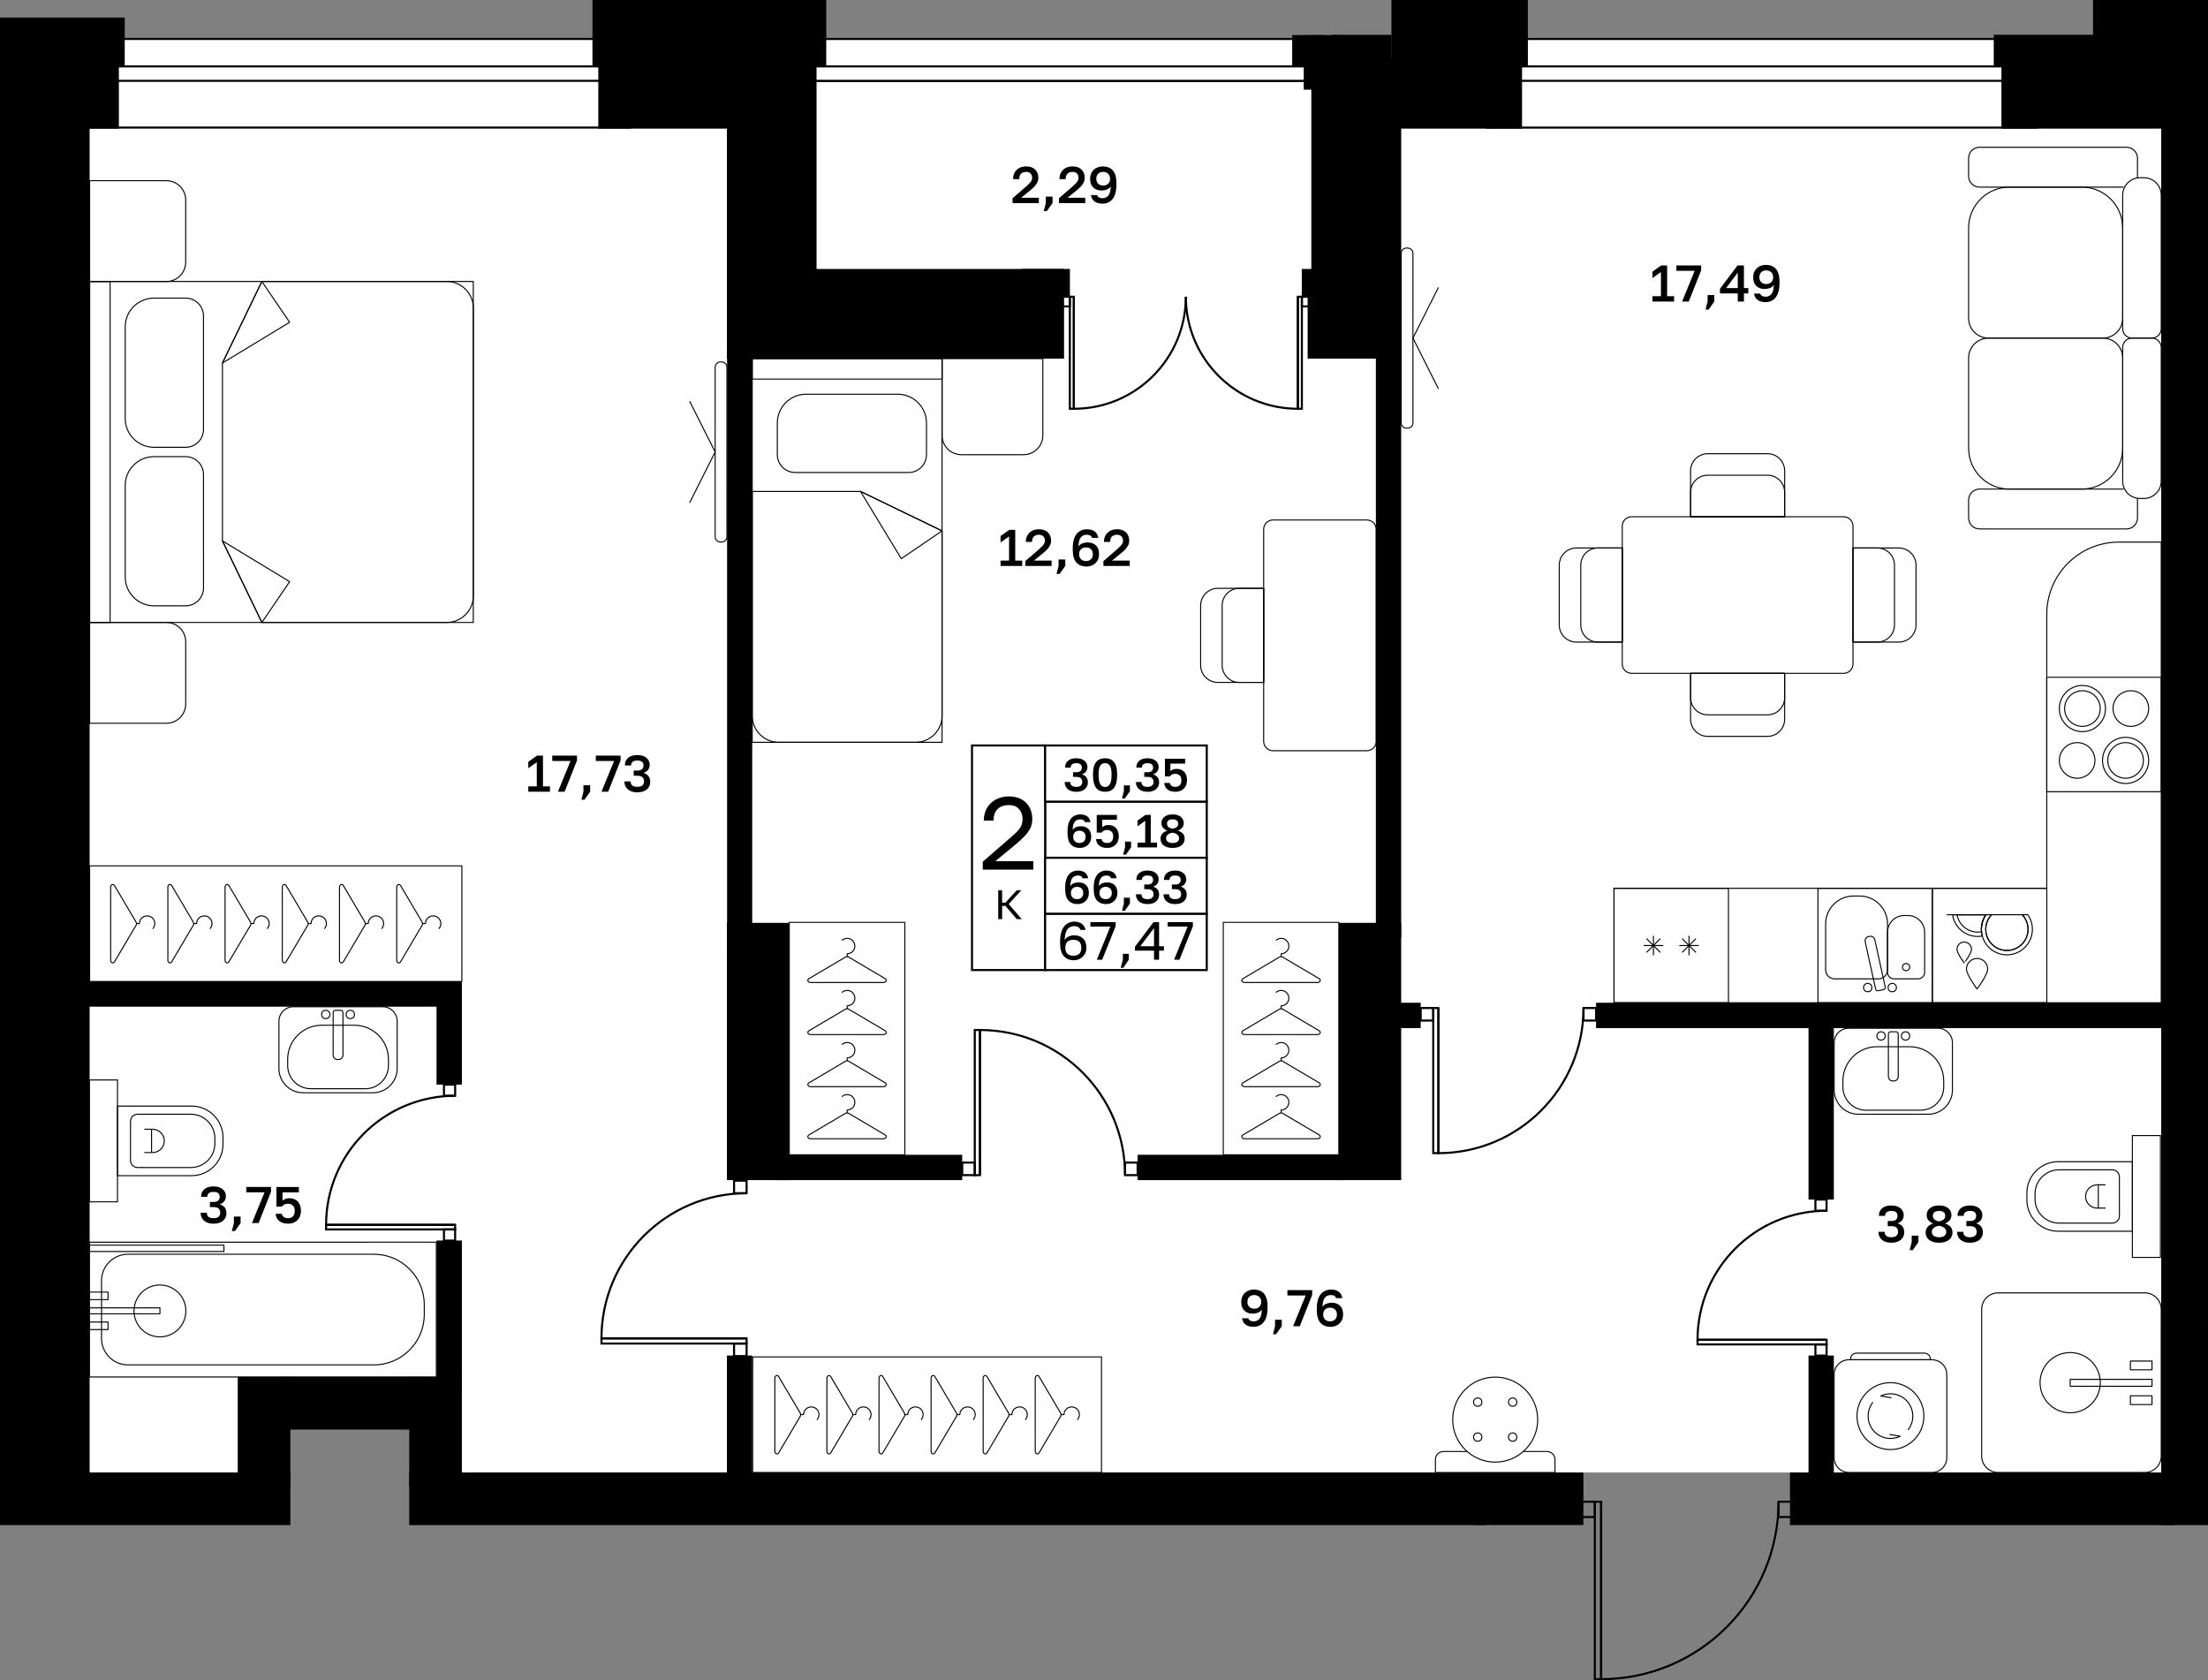 <?xml version="1.0" encoding="utf-8"?>
<!-- Generator: Adobe Illustrator 26.5.0, SVG Export Plug-In . SVG Version: 6.00 Build 0)  -->
<svg version="1.1" xmlns="http://www.w3.org/2000/svg" xmlns:xlink="http://www.w3.org/1999/xlink" x="0px" y="0px"
	 viewBox="0 0 214.11 162.913" enable-background="new 0 0 214.11 162.913" xml:space="preserve">
<rect x="0" y="0" width="214.11" height="162.913" fill="#808080" stroke="none"/>
<g id="фон">
	<polygon fill="#FFFFFF" points="176.125,145.595 173.574,142.773 153.542,142.773 150.762,145.553 42.236,145.553 42.236,136.063 
		25.752,136.063 25.752,145.092 6.823,145.092 6.823,9.354 74.419,9.354 77.203,6.236 211.842,6.236 211.842,144.518 	"/>
</g>
<g id="окна">
	<g>
		<g>
			<rect x="7.74" y="3.778" fill="#FFFFFF" width="53.34" height="8.594"/>
			<path d="M60.981,3.878v8.394H7.84V3.878H60.981 M61.181,3.678H7.64v8.794h53.54V3.678L61.181,3.678z"/>
		</g>
		<g>
			<rect x="7.74" y="6.439" fill="#FFFFFF" width="53.34" height="1.397"/>
			<path d="M60.981,6.539v1.198H7.84V6.539H60.981 M61.181,6.339H7.64v1.598h53.54V6.339L61.181,6.339z"/>
		</g>
	</g>
	<g>
		<g>
			<rect x="76.323" y="3.778" fill="#FFFFFF" width="53.34" height="4.059"/>
			<path d="M129.563,3.878v3.859H76.423V3.878H129.563 M129.763,3.678H76.223v4.259h53.541V3.678L129.763,3.678z"/>
		</g>
		<g>
			<rect x="76.323" y="6.439" fill="#FFFFFF" width="53.34" height="1.397"/>
			<path d="M129.563,6.539v1.198H76.423V6.539H129.563 M129.763,6.339H76.223v1.598h53.541V6.339L129.763,6.339z"/>
		</g>
	</g>
	<g>
		<g>
			<rect x="144.166" y="3.778" fill="#FFFFFF" width="53.34" height="8.594"/>
			<path d="M197.406,3.878v8.394h-53.14V3.878H197.406 M197.606,3.678h-53.54v8.794h53.54V3.678L197.606,3.678z"/>
		</g>
		<g>
			<rect x="144.166" y="6.439" fill="#FFFFFF" width="53.34" height="1.397"/>
			<path d="M197.406,6.539v1.198h-53.14V6.539H197.406 M197.606,6.339h-53.54v1.598h53.54V6.339L197.606,6.339z"/>
		</g>
	</g>
</g>
<g id="стены">
	<rect x="5.292" y="6.236" width="6.236" height="6.236"/>
	<rect y="1.701" width="12.095" height="4.725"/>
	<rect y="5.143" width="8.691" height="140.451"/>
	<rect x="209.574" y="126.425" width="4.535" height="21.45"/>
	<rect x="209.574" width="4.535" height="128.594"/>
	<rect x="142.971" y="142.773" width="10.57" height="5.094"/>
	<rect x="39.685" y="142.773" width="104.409" height="5.102"/>
	<rect x="39.685" y="133.512" width="5.102" height="10.581"/>
	<rect x="26.929" y="133.512" width="14.664" height="5.102"/>
	<rect x="23.054" y="133.512" width="5.102" height="10.729"/>
	<rect y="142.773" width="28.157" height="5.102"/>
	<rect x="58.017" y="5.102" width="14.209" height="7.37"/>
	<rect x="60.095" y="2.645" width="17.385" height="4.44"/>
	<rect x="70.489" y="4.612" width="6.046" height="30.161"/>
	<rect x="75.227" y="5.496" width="3.954" height="25.189"/>
	<rect x="99.094" y="26.079" width="4.655" height="2.645"/>
	<rect x="73.512" y="26.079" width="29.669" height="8.694"/>
	<rect x="70.506" y="33.705" width="2.438" height="58.008"/>
	<rect x="70.489" y="89.481" width="6.046" height="24.945"/>
	<rect x="75.218" y="111.97" width="18.087" height="2.456"/>
	<rect x="110.313" y="111.969" width="20.055" height="2.458"/>
	<rect x="129.827" y="89.481" width="6.046" height="24.945"/>
	<rect x="134.758" y="97.229" width="3.006" height="2.458"/>
	<rect x="133.418" y="34.081" width="2.455" height="56.791"/>
	<rect x="126.802" y="28.531" width="9.071" height="6.242"/>
	<rect x="129.426" y="6.426" width="6.447" height="24.258"/>
	<rect x="126.235" y="26.079" width="4.344" height="2.645"/>
	<rect x="127.16" y="3.402" width="2.667" height="23.332"/>
	<rect x="126.425" y="3.402" width="1.97" height="5.292"/>
	<rect x="125.303" y="3.402" width="1.617" height="3.025"/>
	<rect x="129.17" y="3.379" width="5.771" height="4.558"/>
	<rect x="137.574" y="2.645" width="7.937" height="5.176"/>
	<rect x="132.74" y="5.618" width="14.852" height="6.854"/>
	<rect x="202.961" width="7.957" height="7.957"/>
	<rect x="194.08" y="5.123" width="16.598" height="7.35"/>
	<rect x="193.334" y="3.37" width="10.372" height="3.056"/>
	<rect x="173.574" y="142.773" width="37.264" height="5.102"/>
	<rect x="175.371" y="131.434" width="2.455" height="12.566"/>
	<rect x="175.371" y="99.175" width="2.455" height="17.139"/>
	<rect x="154.772" y="97.229" width="55.5" height="2.458"/>
	<rect x="70.489" y="131.434" width="2.455" height="12.814"/>
	<rect x="7.629" y="95.151" width="36.246" height="2.458"/>
	<rect x="42.33" y="95.151" width="2.458" height="10.015"/>
	<rect x="42.33" y="120.283" width="2.458" height="14.457"/>
	<rect x="134.929" width="13.229" height="6.426"/>
	<rect x="57.45" width="22.67" height="6.426"/>
</g>
<g id="двери">
	<g>
		<g>
			<g>
				<path fill="none" stroke="#000000" stroke-width="0.2" stroke-miterlimit="10" d="M114.993,28.772
					c0,6.002-4.861,10.863-10.863,10.863l0-10.863"/>
				
					<rect x="98.506" y="34.01" transform="matrix(-1.628614e-05 -1 1 -1.628614e-05 69.736 138.141)" fill="none" stroke="#000000" stroke-width="0.2" stroke-miterlimit="10" width="10.863" height="0.386"/>
			</g>
			
				<rect x="102.804" y="28.772" fill="none" stroke="#000000" stroke-width="0.2" stroke-miterlimit="10" width="0.939" height="0.939"/>
		</g>
		<g>
			<g>
				<path fill="none" stroke="#000000" stroke-width="0.2" stroke-miterlimit="10" d="M114.993,28.772
					c0,6.002,4.861,10.863,10.863,10.863l0-10.863"/>
				
					<rect x="120.618" y="34.01" transform="matrix(1.628618e-05 -1 1 1.628618e-05 91.844 160.252)" fill="none" stroke="#000000" stroke-width="0.2" stroke-miterlimit="10" width="10.863" height="0.386"/>
			</g>
			
				<rect x="126.243" y="28.772" transform="matrix(-1 -5.326329e-11 5.326329e-11 -1 253.425 58.483)" fill="none" stroke="#000000" stroke-width="0.2" stroke-miterlimit="10" width="0.939" height="0.939"/>
		</g>
	</g>
	<g>
		<g>
			<path fill="none" stroke="#000000" stroke-width="0.2" stroke-miterlimit="10" d="M172.468,145.607
				c0,9.506-7.699,17.206-17.206,17.206l0-17.206"/>
			
				<rect x="146.354" y="153.905" transform="matrix(-1.628619e-05 -1 1 -1.628619e-05 0.749 309.169)" fill="none" stroke="#000000" stroke-width="0.2" stroke-miterlimit="10" width="17.205" height="0.611"/>
		</g>
		
			<rect x="153.162" y="145.607" fill="none" stroke="#000000" stroke-width="0.2" stroke-miterlimit="10" width="1.488" height="1.488"/>
		
			<rect x="172.469" y="145.607" fill="none" stroke="#000000" stroke-width="0.2" stroke-miterlimit="10" width="1.488" height="1.488"/>
	</g>
	<g>
		<g>
			<path fill="none" stroke="#000000" stroke-width="0.2" stroke-miterlimit="10" d="M177.123,117.397
				c-6.913,0-12.513,5.599-12.513,12.513l12.513,0"/>
			
				<rect x="164.611" y="129.91" fill="none" stroke="#000000" stroke-width="0.2" stroke-miterlimit="10" width="12.512" height="0.445"/>
		</g>
		
			<rect x="176.041" y="130.356" transform="matrix(1.025687e-10 -1 1 1.025687e-10 45.686 307.479)" fill="none" stroke="#000000" stroke-width="0.2" stroke-miterlimit="10" width="1.082" height="1.082"/>
		
			<rect x="176.041" y="116.314" transform="matrix(9.248075e-11 -1 1 9.248075e-11 59.727 293.437)" fill="none" stroke="#000000" stroke-width="0.2" stroke-miterlimit="10" width="1.082" height="1.082"/>
	</g>
	<g>
		<g>
			<path fill="none" stroke="#000000" stroke-width="0.2" stroke-miterlimit="10" d="M44.134,106.248
				c-6.913,0-12.513,5.599-12.513,12.513l12.513,0"/>
			
				<rect x="31.622" y="118.761" fill="none" stroke="#000000" stroke-width="0.2" stroke-miterlimit="10" width="12.512" height="0.445"/>
		</g>
		
			<rect x="43.052" y="119.207" transform="matrix(9.248075e-11 -1 1 9.248075e-11 -76.155 163.341)" fill="none" stroke="#000000" stroke-width="0.2" stroke-miterlimit="10" width="1.082" height="1.082"/>
		
			<rect x="43.052" y="105.166" transform="matrix(9.248075e-11 -1 1 9.248075e-11 -62.113 149.3)" fill="none" stroke="#000000" stroke-width="0.2" stroke-miterlimit="10" width="1.082" height="1.082"/>
	</g>
	<g>
		<g>
			<path fill="none" stroke="#000000" stroke-width="0.2" stroke-miterlimit="10" d="M153.554,97.738
				c0,7.775-6.297,14.072-14.072,14.072l0-14.072"/>
			
				<rect x="132.196" y="104.524" transform="matrix(-1.628619e-05 -1 1 -1.628619e-05 34.46 244.008)" fill="none" stroke="#000000" stroke-width="0.2" stroke-miterlimit="10" width="14.072" height="0.5"/>
		</g>
		
			<rect x="137.764" y="97.738" fill="none" stroke="#000000" stroke-width="0.2" stroke-miterlimit="10" width="1.217" height="1.217"/>
		
			<rect x="153.555" y="97.738" fill="none" stroke="#000000" stroke-width="0.2" stroke-miterlimit="10" width="1.217" height="1.217"/>
	</g>
	<g>
		<g>
			<path fill="none" stroke="#000000" stroke-width="0.2" stroke-miterlimit="10" d="M109.097,113.942
				c0-7.775-6.297-14.072-14.072-14.072l0,14.072"/>
			
				<rect x="87.739" y="106.656" transform="matrix(-1.628629e-05 1 -1 -1.628629e-05 201.682 12.133)" fill="none" stroke="#000000" stroke-width="0.2" stroke-miterlimit="10" width="14.072" height="0.5"/>
		</g>
		
			<rect x="93.307" y="112.725" fill="none" stroke="#000000" stroke-width="0.2" stroke-miterlimit="10" width="1.217" height="1.217"/>
		
			<rect x="109.098" y="112.725" fill="none" stroke="#000000" stroke-width="0.2" stroke-miterlimit="10" width="1.217" height="1.217"/>
	</g>
	<g>
		<g>
			<path fill="none" stroke="#000000" stroke-width="0.2" stroke-miterlimit="10" d="M72.397,115.698
				c-7.775,0-14.072,6.297-14.073,14.072l14.072,0"/>
			
				<rect x="58.325" y="129.77" fill="none" stroke="#000000" stroke-width="0.2" stroke-miterlimit="10" width="14.072" height="0.5"/>
		</g>
		
			<rect x="71.181" y="130.271" transform="matrix(1.628643e-05 -1 1 1.628643e-05 -59.092 202.667)" fill="none" stroke="#000000" stroke-width="0.2" stroke-miterlimit="10" width="1.217" height="1.217"/>
		
			<rect x="71.181" y="114.48" transform="matrix(1.628643e-05 -1 1 1.628643e-05 -43.3 186.876)" fill="none" stroke="#000000" stroke-width="0.2" stroke-miterlimit="10" width="1.217" height="1.217"/>
	</g>
</g>
<g id="контур">
</g>
<g id="мебель">
	<g>
		<path fill="none" stroke="#000000" stroke-width="0.1" stroke-linejoin="round" stroke-miterlimit="10" d="M209.574,52.563V86.13
			v11.098h-11.098h-41.965V86.13h41.965V59.563c0-3.866,3.134-7,7-7H209.574z"/>
		<g>
			
				<rect x="176.284" y="86.13" transform="matrix(-1 4.252660e-09 -4.252660e-09 -1 363.667 183.359)" fill="none" stroke="#000000" stroke-width="0.1" stroke-linejoin="round" stroke-miterlimit="10" width="11.098" height="11.098"/>
			<path fill="none" stroke="#000000" stroke-width="0.1" stroke-linejoin="round" stroke-miterlimit="10" d="M179.74,86.88h0.587
				c1.495,0,2.706,1.212,2.706,2.706v4.454c0,0.481-0.39,0.87-0.87,0.87h-4.26c-0.481,0-0.87-0.39-0.87-0.87v-4.454
				C177.033,88.091,178.245,86.88,179.74,86.88z"/>
			<path fill="none" stroke="#000000" stroke-width="0.1" stroke-linejoin="round" stroke-miterlimit="10" d="M185.009,88.769
				h-0.352c-0.897,0-1.624,0.727-1.624,1.624v3.887c0,0.348,0.282,0.63,0.63,0.63h2.34c0.348,0,0.63-0.282,0.63-0.63v-3.887
				C186.633,89.496,185.906,88.769,185.009,88.769z"/>
			
				<circle fill="none" stroke="#000000" stroke-width="0.1" stroke-linejoin="round" stroke-miterlimit="10" cx="184.833" cy="93.773" r="0.348"/>
			<g>
				
					<circle fill="none" stroke="#000000" stroke-width="0.1" stroke-linejoin="round" stroke-miterlimit="10" cx="181.113" cy="95.757" r="0.403"/>
				
					<circle fill="none" stroke="#000000" stroke-width="0.1" stroke-linejoin="round" stroke-miterlimit="10" cx="183.492" cy="95.757" r="0.403"/>
				<path fill="none" stroke="#000000" stroke-width="0.1" stroke-linejoin="round" stroke-miterlimit="10" d="M182.81,95.696
					l-1.009-4.579c-0.051-0.232-0.28-0.378-0.512-0.327l-0.091,0.02c-0.232,0.051-0.378,0.28-0.327,0.512l1.009,4.579
					c0.025,0.115,0.139,0.188,0.254,0.162l0.514-0.113C182.763,95.924,182.835,95.81,182.81,95.696z"/>
			</g>
		</g>
		<g>
			
				<rect x="187.382" y="86.13" transform="matrix(-1 8.505237e-09 -8.505237e-09 -1 385.863 183.359)" fill="none" stroke="#000000" stroke-width="0.1" stroke-linejoin="round" stroke-miterlimit="10" width="11.098" height="11.098"/>
			<g>
				<path fill="none" stroke="#000000" stroke-width="0.1" stroke-linejoin="round" stroke-miterlimit="10" d="M192.556,90.109
					c0,0.039,0,0.079,0.008,0.114c0.004,0.146,0.028,0.292,0.067,0.426c0.237,0.872,1.034,1.507,1.977,1.507
					c1.132,0,2.052-0.915,2.052-2.048c0-0.548-0.217-1.046-0.568-1.416h-2.967C192.773,89.064,192.556,89.561,192.556,90.109z"/>
				<path fill="none" stroke="#000000" stroke-width="0.1" stroke-linejoin="round" stroke-miterlimit="10" d="M189.341,88.693
					c0.174,1.195,1.203,2.107,2.442,2.107c0.15,0,0.3-0.012,0.442-0.043c-0.043-0.134-0.067-0.272-0.079-0.414
					c-0.008-0.075-0.012-0.154-0.012-0.233c0-0.525,0.166-1.014,0.446-1.416H189.341z"/>
				<path fill="none" stroke="#000000" stroke-width="0.1" stroke-linejoin="round" stroke-miterlimit="10" d="M192.134,90.109
					c0,0.079,0.004,0.158,0.012,0.233c0.012,0.142,0.036,0.28,0.079,0.414c0.28,1.053,1.243,1.827,2.383,1.827
					c1.365,0,2.474-1.109,2.474-2.474c0-0.525-0.166-1.014-0.446-1.416h-0.544c0.351,0.371,0.568,0.868,0.568,1.416
					c0,1.132-0.919,2.048-2.052,2.048c-0.943,0-1.74-0.635-1.977-1.507c-0.039-0.134-0.063-0.28-0.067-0.426
					c-0.008-0.036-0.008-0.075-0.008-0.114c0-0.548,0.217-1.046,0.568-1.416h-0.544C192.3,89.095,192.134,89.585,192.134,90.109z"/>
				<path fill="none" stroke="#000000" stroke-width="0.1" stroke-linejoin="round" stroke-miterlimit="10" d="M189.767,88.693
					c0.174,0.959,1.01,1.685,2.016,1.685c0.126,0,0.245-0.012,0.363-0.036c-0.008-0.075-0.012-0.154-0.012-0.233
					c0-0.525,0.166-1.014,0.446-1.416H189.767z"/>
				<polyline fill="none" stroke="#000000" stroke-width="0.1" stroke-linejoin="round" stroke-miterlimit="10" points="
					188.781,88.693 189.341,88.693 189.767,88.693 192.58,88.693 				"/>
			</g>
			<path fill="none" stroke="#000000" stroke-width="0.1" stroke-linejoin="round" stroke-miterlimit="10" d="M192.742,93.96
				c0-0.567-0.46-1.027-1.027-1.027c-0.567,0-1.027,0.46-1.027,1.027s1.027,1.936,1.027,1.936S192.742,94.527,192.742,93.96z"/>
			<path fill="none" stroke="#000000" stroke-width="0.1" stroke-linejoin="round" stroke-miterlimit="10" d="M191.174,92.047
				c0-0.388-0.315-0.703-0.703-0.703c-0.388,0-0.703,0.315-0.703,0.703c0,0.388,0.703,1.327,0.703,1.327
				S191.174,92.435,191.174,92.047z"/>
		</g>
		<g>
			
				<rect x="156.511" y="86.13" transform="matrix(-4.252004e-09 -1 1 -4.252004e-09 70.38 253.739)" fill="none" stroke="#000000" stroke-width="0.1" stroke-linejoin="round" stroke-miterlimit="10" width="11.098" height="11.098"/>
			<g>
				<g>
					
						<line fill="none" stroke="#000000" stroke-width="0.1" stroke-linejoin="round" stroke-miterlimit="10" x1="164.454" y1="92.347" x2="163.118" y2="91.011"/>
					
						<line fill="none" stroke="#000000" stroke-width="0.1" stroke-linejoin="round" stroke-miterlimit="10" x1="164.454" y1="91.011" x2="163.118" y2="92.347"/>
					
						<line fill="none" stroke="#000000" stroke-width="0.1" stroke-linejoin="round" stroke-miterlimit="10" x1="164.731" y1="91.679" x2="162.842" y2="91.679"/>
					
						<line fill="none" stroke="#000000" stroke-width="0.1" stroke-linejoin="round" stroke-miterlimit="10" x1="163.786" y1="90.735" x2="163.786" y2="92.624"/>
				</g>
				<g>
					
						<line fill="none" stroke="#000000" stroke-width="0.1" stroke-linejoin="round" stroke-miterlimit="10" x1="161.001" y1="92.347" x2="159.665" y2="91.011"/>
					
						<line fill="none" stroke="#000000" stroke-width="0.1" stroke-linejoin="round" stroke-miterlimit="10" x1="161.001" y1="91.011" x2="159.665" y2="92.347"/>
					
						<line fill="none" stroke="#000000" stroke-width="0.1" stroke-linejoin="round" stroke-miterlimit="10" x1="161.278" y1="91.679" x2="159.388" y2="91.679"/>
					
						<line fill="none" stroke="#000000" stroke-width="0.1" stroke-linejoin="round" stroke-miterlimit="10" x1="160.333" y1="90.735" x2="160.333" y2="92.624"/>
				</g>
			</g>
		</g>
		<g>
			
				<rect x="198.476" y="65.669" transform="matrix(4.252824e-09 1 -1 4.252824e-09 275.243 -132.807)" fill="none" stroke="#000000" stroke-width="0.1" stroke-linejoin="round" stroke-miterlimit="10" width="11.098" height="11.098"/>
			<g>
				<g>
					
						<circle fill="none" stroke="#000000" stroke-width="0.1" stroke-linejoin="round" stroke-miterlimit="10" cx="206.118" cy="73.732" r="2.238"/>
					
						<circle fill="none" stroke="#000000" stroke-width="0.1" stroke-linejoin="round" stroke-miterlimit="10" cx="201.421" cy="73.732" r="1.727"/>
					
						<circle fill="none" stroke="#000000" stroke-width="0.1" stroke-linejoin="round" stroke-miterlimit="10" cx="206.118" cy="73.732" r="1.727"/>
				</g>
				<g>
					
						<circle fill="none" stroke="#000000" stroke-width="0.1" stroke-linejoin="round" stroke-miterlimit="10" cx="201.932" cy="68.703" r="2.238"/>
					
						<circle fill="none" stroke="#000000" stroke-width="0.1" stroke-linejoin="round" stroke-miterlimit="10" cx="206.629" cy="68.703" r="1.727"/>
					
						<circle fill="none" stroke="#000000" stroke-width="0.1" stroke-linejoin="round" stroke-miterlimit="10" cx="201.932" cy="68.703" r="1.727"/>
				</g>
			</g>
		</g>
	</g>
	<g>
		
			<rect x="8.692" y="27.293" fill="none" stroke="#000000" stroke-width="0.1" stroke-linejoin="round" stroke-miterlimit="10" width="37.204" height="33.06"/>
		<path fill="none" stroke="#000000" stroke-width="0.1" stroke-linejoin="round" stroke-miterlimit="10" d="M43.322,27.292
			l-17.929,0.001l-3.822,7.906l0.001,17.248l3.823,7.905l17.929-0.001c1.421,0,2.574-1.152,2.574-2.574l-0.001-27.912
			C45.896,28.445,44.744,27.292,43.322,27.292z"/>
		<polygon fill="none" stroke="#000000" stroke-width="0.1" stroke-linejoin="round" stroke-miterlimit="10" points="25.393,27.293 
			28.087,31.246 21.571,35.199 		"/>
		<polygon fill="none" stroke="#000000" stroke-width="0.1" stroke-linejoin="round" stroke-miterlimit="10" points="25.395,60.353 
			28.088,56.4 21.572,52.447 		"/>
		
			<rect x="8.692" y="27.294" fill="none" stroke="#000000" stroke-width="0.1" stroke-linejoin="round" stroke-miterlimit="10" width="1.985" height="33.06"/>
		<g>
			<path fill="none" stroke="#000000" stroke-width="0.1" stroke-linejoin="round" stroke-miterlimit="10" d="M14.936,28.906
				l3.063,0c0.958,0,1.734,0.776,1.734,1.734l0.001,10.997c0,0.958-0.776,1.734-1.734,1.734l-3.063,0
				c-1.543,0-2.794-1.251-2.794-2.793l0-8.878C12.142,30.157,13.393,28.906,14.936,28.906z"/>
			<path fill="none" stroke="#000000" stroke-width="0.1" stroke-linejoin="round" stroke-miterlimit="10" d="M14.937,44.276
				l3.063,0c0.958,0,1.734,0.776,1.734,1.734l0.001,10.997c0,0.958-0.776,1.734-1.734,1.734l-3.063,0
				c-1.543,0-2.794-1.251-2.794-2.793l0-8.878C12.143,45.527,13.394,44.276,14.937,44.276z"/>
		</g>
		<path fill="none" stroke="#000000" stroke-width="0.1" stroke-linejoin="round" stroke-miterlimit="10" d="M16.135,27.294
			l-7.443,0l0-9.773l7.443,0c1.034,0,1.872,0.838,1.872,1.871l0,6.03C18.006,26.456,17.168,27.294,16.135,27.294z"/>
		<path fill="none" stroke="#000000" stroke-width="0.1" stroke-linejoin="round" stroke-miterlimit="10" d="M16.137,70.127
			l-7.443,0l0-9.773l7.443,0c1.034,0,1.872,0.838,1.872,1.871l0,6.03C18.008,69.289,17.17,70.127,16.137,70.127z"/>
	</g>
	<g>
		<g>
			<g>
				<path fill="none" stroke="#000000" stroke-width="0.1" stroke-linejoin="round" stroke-miterlimit="10" d="M136.499,24.052
					l-0.112,0c-0.284,0-0.514,0.23-0.514,0.514l0,16.433c0,0.284,0.23,0.514,0.514,0.514h0.112c0.284,0,0.514-0.23,0.514-0.514
					l0-16.433C137.014,24.282,136.784,24.052,136.499,24.052z"/>
				<polyline fill="none" stroke="#000000" stroke-width="0.1" stroke-linejoin="round" stroke-miterlimit="10" points="
					139.487,27.863 137.014,32.783 139.487,37.702 				"/>
			</g>
		</g>
	</g>
	<g>
		<g>
			<g>
				<path fill="none" stroke="#000000" stroke-width="0.1" stroke-linejoin="round" stroke-miterlimit="10" d="M69.863,52.555
					l0.112,0c0.284,0,0.514-0.23,0.514-0.514l-0.001-16.433c0-0.284-0.23-0.514-0.514-0.514l-0.112,0
					c-0.284,0-0.514,0.23-0.514,0.514l0.001,16.433C69.349,52.324,69.579,52.555,69.863,52.555z"/>
				<polyline fill="none" stroke="#000000" stroke-width="0.1" stroke-linejoin="round" stroke-miterlimit="10" points="
					66.876,48.743 69.349,43.824 66.875,38.905 				"/>
			</g>
		</g>
	</g>
	<g>
		<path fill="none" stroke="#000000" stroke-width="0.1" stroke-linejoin="round" stroke-miterlimit="10" d="M203.912,32.783
			h-11.089c-1.064,0-1.927,0.863-1.927,1.927v8.749c0,2.189,1.774,3.963,3.963,3.963h7.016c2.189,0,3.963-1.774,3.963-3.963v-8.749
			C205.839,33.645,204.976,32.783,203.912,32.783z"/>
		<path fill="none" stroke="#000000" stroke-width="0.1" stroke-linejoin="round" stroke-miterlimit="10" d="M206.746,32.783h1.921
			c0.501,0,0.907,0.406,0.907,0.907v12.958c0,0.931-0.754,1.685-1.685,1.685h-0.365c-0.931,0-1.685-0.754-1.685-1.685V33.69
			C205.839,33.189,206.245,32.783,206.746,32.783z"/>
		<path fill="none" stroke="#000000" stroke-width="0.1" stroke-linejoin="round" stroke-miterlimit="10" d="M207.26,48.332
			c0.008,0.051,0.012,0.103,0.012,0.154v1.736c0,0.588-0.477,1.065-1.065,1.065h-14.247c-0.588,0-1.065-0.477-1.065-1.065v-1.736
			c0-0.588,0.477-1.065,1.065-1.065h13.971"/>
		<path fill="none" stroke="#000000" stroke-width="0.1" stroke-linejoin="round" stroke-miterlimit="10" d="M203.912,32.783
			h-11.089c-1.064,0-1.927-0.863-1.927-1.927v-8.749c0-2.189,1.774-3.963,3.963-3.963h7.016c2.189,0,3.963,1.774,3.963,3.963v8.749
			C205.839,31.92,204.976,32.783,203.912,32.783z"/>
		<path fill="none" stroke="#000000" stroke-width="0.1" stroke-linejoin="round" stroke-miterlimit="10" d="M206.746,32.783h1.921
			c0.501,0,0.907-0.406,0.907-0.907V18.917c0-0.931-0.754-1.685-1.685-1.685h-0.365c-0.931,0-1.685,0.754-1.685,1.685v12.958
			C205.839,32.376,206.245,32.783,206.746,32.783z"/>
		<path fill="none" stroke="#000000" stroke-width="0.1" stroke-linejoin="round" stroke-miterlimit="10" d="M205.931,18.145
			h-13.971c-0.588,0-1.065-0.477-1.065-1.065v-1.736c0-0.588,0.477-1.065,1.065-1.065h14.247c0.588,0,1.065,0.477,1.065,1.065v1.736
			c0,0.051-0.004,0.103-0.012,0.154"/>
	</g>
	<g>
		<path fill="none" stroke="#000000" stroke-width="0.1" stroke-linejoin="round" stroke-miterlimit="10" d="M18.581,107.249
			l-7.187,0l0,6.745l7.187,0c1.68,0,3.043-1.362,3.043-3.043l0-0.66C21.624,108.611,20.261,107.249,18.581,107.249z"/>
		<path fill="none" stroke="#000000" stroke-width="0.1" stroke-linejoin="round" stroke-miterlimit="10" d="M12.654,108.723
			l0,3.796c0,0.378,0.307,0.685,0.685,0.685l5.165,0c1.287,0,2.331-1.043,2.331-2.331l0-0.505c0-1.287-1.043-2.331-2.331-2.331
			l-5.165,0C12.96,108.038,12.654,108.345,12.654,108.723z"/>
		<g>
			<path fill="none" stroke="#000000" stroke-width="0.1" stroke-linejoin="round" stroke-miterlimit="10" d="M13.999,111.75
				l0.698,0h0.107c0.312,0,0.592-0.126,0.797-0.331c0.205-0.205,0.331-0.485,0.331-0.797c0-0.623-0.505-1.128-1.128-1.128l-0.107,0
				l-0.698,0"/>
			
				<line fill="none" stroke="#000000" stroke-width="0.1" stroke-linejoin="round" stroke-miterlimit="10" x1="14.697" y1="111.75" x2="14.697" y2="109.493"/>
		</g>
		
			<rect x="8.672" y="104.714" fill="none" stroke="#000000" stroke-width="0.1" stroke-linejoin="round" stroke-miterlimit="10" width="2.722" height="11.815"/>
	</g>
	<g>
		<path fill="none" stroke="#000000" stroke-width="0.1" stroke-linejoin="round" stroke-miterlimit="10" d="M199.59,112.638
			l7.187,0l0,6.745l-7.187,0c-1.68,0-3.043-1.362-3.043-3.043l0-0.66C196.548,114,197.91,112.638,199.59,112.638z"/>
		<path fill="none" stroke="#000000" stroke-width="0.1" stroke-linejoin="round" stroke-miterlimit="10" d="M205.518,114.113
			l0,3.796c0,0.378-0.307,0.685-0.685,0.685l-5.165,0c-1.287,0-2.331-1.043-2.331-2.331v-0.505c0-1.287,1.043-2.331,2.331-2.331
			l5.165,0C205.211,113.428,205.518,113.734,205.518,114.113z"/>
		<g>
			<path fill="none" stroke="#000000" stroke-width="0.1" stroke-linejoin="round" stroke-miterlimit="10" d="M204.173,117.139
				l-0.698,0h-0.107c-0.312,0-0.592-0.126-0.797-0.331c-0.205-0.205-0.331-0.485-0.331-0.797c0-0.623,0.505-1.128,1.128-1.128
				l0.107,0l0.698,0"/>
			
				<line fill="none" stroke="#000000" stroke-width="0.1" stroke-linejoin="round" stroke-miterlimit="10" x1="203.474" y1="117.139" x2="203.474" y2="114.882"/>
		</g>
		
			<rect x="206.777" y="110.103" transform="matrix(-1 -1.451560e-05 1.451560e-05 -1 416.274 232.025)" fill="none" stroke="#000000" stroke-width="0.1" stroke-linejoin="round" stroke-miterlimit="10" width="2.722" height="11.815"/>
	</g>
	<g>
		<path fill="none" stroke="#000000" stroke-width="0.1" stroke-linejoin="round" stroke-miterlimit="10" d="M188.782,141.341
			l0-8.066c0-0.79-0.641-1.431-1.431-1.431l-8.066,0c-0.79,0-1.431,0.641-1.431,1.431l0,8.066c0,0.79,0.641,1.431,1.431,1.431
			l8.066,0C188.141,142.773,188.782,142.132,188.782,141.341z"/>
		
			<circle fill="none" stroke="#000000" stroke-width="0.1" stroke-linejoin="round" stroke-miterlimit="10" cx="183.317" cy="137.309" r="3.244"/>
		<path fill="none" stroke="#000000" stroke-width="0.1" stroke-linejoin="round" d="M183.219,139.084l1.04,0.176
			c-0.285,0.138-0.604,0.215-0.942,0.215c-1.196,0-2.166-0.97-2.166-2.166c0-0.509,0.175-0.977,0.469-1.346"/>
		<path fill="none" stroke="#000000" stroke-width="0.1" stroke-linejoin="round" d="M183.416,135.533l-1.04-0.176
			c0.285-0.138,0.604-0.215,0.942-0.215c1.196,0,2.166,0.97,2.166,2.166c0,0.509-0.175,0.977-0.469,1.346"/>
		<path fill="none" stroke="#000000" stroke-width="0.1" stroke-linejoin="round" d="M187.189,131.844v-0.059
			c0-0.323-0.262-0.585-0.585-0.585l-6.573,0c-0.323,0-0.585,0.262-0.585,0.585v0.059L187.189,131.844z"/>
	</g>
	<g>
		<path fill="none" stroke="#000000" stroke-width="0.1" stroke-linejoin="round" d="M27.048,99.018l0,4.584
			c0,1.3,1.054,2.353,2.353,2.353l6.761,0c1.3,0,2.353-1.054,2.353-2.353l0-4.584c0-0.773-0.627-1.4-1.4-1.4l-8.667,0
			C27.674,97.618,27.047,98.245,27.048,99.018z"/>
		<path fill="none" stroke="#000000" stroke-width="0.1" stroke-linejoin="round" d="M27.895,103.32l0-0.602
			c0-1.828,1.482-3.31,3.31-3.31l3.153,0c1.828,0,3.31,1.482,3.31,3.31l0,0.602c0,1.24-1.005,2.245-2.245,2.245l-5.284,0
			C28.9,105.564,27.895,104.559,27.895,103.32z"/>
		<g>
			
				<circle fill="none" stroke="#000000" stroke-width="0.1" stroke-linejoin="round" stroke-miterlimit="10" cx="33.97" cy="98.363" r="0.403"/>
			
				<circle fill="none" stroke="#000000" stroke-width="0.1" stroke-linejoin="round" stroke-miterlimit="10" cx="31.592" cy="98.363" r="0.403"/>
			<path fill="none" stroke="#000000" stroke-width="0.1" stroke-linejoin="round" stroke-miterlimit="10" d="M32.305,98.173l0,4.13
				c0,0.237,0.192,0.43,0.43,0.43l0.093,0c0.237,0,0.43-0.192,0.43-0.43l0-4.13c0-0.118-0.095-0.213-0.213-0.213l-0.527,0
				C32.4,97.96,32.305,98.055,32.305,98.173z"/>
		</g>
	</g>
	<g>
		<path fill="none" stroke="#000000" stroke-width="0.1" stroke-linejoin="round" d="M177.861,101.101l0,4.584
			c0,1.3,1.054,2.353,2.353,2.353l6.761,0c1.3,0,2.353-1.054,2.353-2.353l0-4.584c0-0.773-0.627-1.4-1.4-1.4l-8.667,0
			C178.488,99.7,177.861,100.327,177.861,101.101z"/>
		<path fill="none" stroke="#000000" stroke-width="0.1" stroke-linejoin="round" d="M178.708,105.402V104.8
			c0-1.828,1.482-3.31,3.31-3.31l3.153,0c1.828,0,3.31,1.482,3.31,3.31l0,0.602c0,1.24-1.005,2.245-2.245,2.245l-5.284,0
			C179.713,107.647,178.708,106.642,178.708,105.402z"/>
		<g>
			
				<circle fill="none" stroke="#000000" stroke-width="0.1" stroke-linejoin="round" stroke-miterlimit="10" cx="184.784" cy="100.446" r="0.403"/>
			
				<circle fill="none" stroke="#000000" stroke-width="0.1" stroke-linejoin="round" stroke-miterlimit="10" cx="182.405" cy="100.446" r="0.403"/>
			<path fill="none" stroke="#000000" stroke-width="0.1" stroke-linejoin="round" stroke-miterlimit="10" d="M183.118,100.255
				l0,4.13c0,0.237,0.192,0.43,0.43,0.43h0.093c0.237,0,0.43-0.192,0.43-0.43l0-4.13c0-0.118-0.095-0.213-0.213-0.213l-0.527,0
				C183.214,100.042,183.118,100.138,183.118,100.255z"/>
		</g>
	</g>
	<g>
		
			<rect x="18.958" y="110.157" transform="matrix(-1.628624e-05 -1 1 -1.628624e-05 -101.484 152.472)" fill="none" stroke="#000000" stroke-width="0.1" stroke-linejoin="round" stroke-miterlimit="10" width="13.069" height="33.64"/>
		<path fill="none" stroke="#000000" stroke-width="0.1" stroke-linejoin="round" stroke-miterlimit="10" d="M12.413,132.34
			l23.839,0c2.7,0,4.889-2.189,4.889-4.889l0-0.949c0-2.7-2.189-4.889-4.889-4.889l-23.839,0c-1.419,0-2.569,1.15-2.569,2.569
			l0,5.588C9.844,131.19,10.994,132.34,12.413,132.34z"/>
		
			<rect x="14.887" y="114.519" transform="matrix(-1.628624e-05 -1 1 -1.628624e-05 -105.846 136.235)" fill="none" stroke="#000000" stroke-width="0.1" stroke-linejoin="round" stroke-miterlimit="10" width="0.613" height="13.041"/>
		<g>
			
				<rect x="8.673" y="126.811" fill="none" stroke="#000000" stroke-width="0.1" stroke-linejoin="round" stroke-miterlimit="10" width="6.835" height="0.58"/>
			
				<circle fill="none" stroke="#000000" stroke-width="0.1" stroke-linejoin="round" stroke-miterlimit="10" cx="15.508" cy="127.111" r="2.515"/>
			
				<rect x="8.673" y="128.186" fill="none" stroke="#000000" stroke-width="0.1" stroke-linejoin="round" stroke-miterlimit="10" width="1.806" height="0.731"/>
			
				<rect x="8.673" y="125.284" fill="none" stroke="#000000" stroke-width="0.1" stroke-linejoin="round" stroke-miterlimit="10" width="1.806" height="0.731"/>
		</g>
	</g>
	<g>
		
			<rect x="84.298" y="120.26" transform="matrix(1.041640e-06 -1 1 1.041640e-06 -47.272 227.073)" fill="none" stroke="#000000" stroke-width="0.1" stroke-linejoin="round" stroke-miterlimit="10" width="11.207" height="33.825"/>
		<g>
			<g>
				<path fill="none" stroke="#000000" stroke-width="0.1" stroke-linejoin="round" stroke-miterlimit="10" d="M100.386,133.637
					l0,7.071c0,0.256,0.252,0.366,0.372,0.162l2.09-3.535c0.057-0.096,0.057-0.229,0-0.324l-2.09-3.535
					C100.639,133.271,100.386,133.381,100.386,133.637z"/>
				<path fill="none" stroke="#000000" stroke-width="0.1" stroke-linejoin="round" stroke-miterlimit="10" d="M104.465,137.671
					c0.125-0.133,0.202-0.313,0.202-0.51c0-0.411-0.333-0.745-0.745-0.745c-0.411,0-0.745,0.333-0.745,0.745h-0.286"/>
			</g>
			<g>
				<path fill="none" stroke="#000000" stroke-width="0.1" stroke-linejoin="round" stroke-miterlimit="10" d="M95.336,133.637
					l0,7.071c0,0.256,0.252,0.366,0.372,0.162l2.09-3.535c0.057-0.096,0.057-0.229,0-0.324l-2.09-3.535
					C95.588,133.271,95.336,133.381,95.336,133.637z"/>
				<path fill="none" stroke="#000000" stroke-width="0.1" stroke-linejoin="round" stroke-miterlimit="10" d="M99.414,137.671
					c0.125-0.133,0.202-0.313,0.202-0.51c0-0.411-0.333-0.745-0.745-0.745c-0.411,0-0.745,0.333-0.745,0.745h-0.286"/>
			</g>
			<g>
				<path fill="none" stroke="#000000" stroke-width="0.1" stroke-linejoin="round" stroke-miterlimit="10" d="M90.286,133.637
					l0,7.071c0,0.256,0.252,0.366,0.372,0.162l2.09-3.535c0.057-0.096,0.057-0.229,0-0.324l-2.09-3.535
					C90.538,133.271,90.286,133.381,90.286,133.637z"/>
				<path fill="none" stroke="#000000" stroke-width="0.1" stroke-linejoin="round" stroke-miterlimit="10" d="M94.364,137.671
					c0.125-0.133,0.202-0.313,0.202-0.51c0-0.411-0.333-0.745-0.745-0.745c-0.411,0-0.745,0.333-0.745,0.745h-0.286"/>
			</g>
			<g>
				<path fill="none" stroke="#000000" stroke-width="0.1" stroke-linejoin="round" stroke-miterlimit="10" d="M85.236,133.637
					l0,7.071c0,0.256,0.252,0.366,0.372,0.162l2.09-3.535c0.057-0.096,0.057-0.229,0-0.324l-2.09-3.535
					C85.488,133.271,85.236,133.381,85.236,133.637z"/>
				<path fill="none" stroke="#000000" stroke-width="0.1" stroke-linejoin="round" stroke-miterlimit="10" d="M89.314,137.671
					c0.125-0.133,0.202-0.313,0.202-0.51c0-0.411-0.333-0.745-0.745-0.745c-0.411,0-0.745,0.333-0.745,0.745h-0.286"/>
			</g>
			<g>
				<path fill="none" stroke="#000000" stroke-width="0.1" stroke-linejoin="round" stroke-miterlimit="10" d="M80.185,133.637
					l0,7.071c0,0.256,0.252,0.366,0.372,0.162l2.09-3.535c0.057-0.096,0.057-0.229,0-0.324l-2.09-3.535
					C80.438,133.271,80.185,133.381,80.185,133.637z"/>
				<path fill="none" stroke="#000000" stroke-width="0.1" stroke-linejoin="round" stroke-miterlimit="10" d="M84.264,137.671
					c0.125-0.133,0.202-0.313,0.202-0.51c0-0.411-0.333-0.745-0.745-0.745c-0.411,0-0.745,0.333-0.745,0.745H82.69"/>
			</g>
			<g>
				<path fill="none" stroke="#000000" stroke-width="0.1" stroke-linejoin="round" stroke-miterlimit="10" d="M75.135,133.637
					l0,7.071c0,0.256,0.252,0.366,0.372,0.162l2.09-3.535c0.057-0.096,0.057-0.229,0-0.324l-2.09-3.535
					C75.387,133.271,75.135,133.381,75.135,133.637z"/>
				<path fill="none" stroke="#000000" stroke-width="0.1" stroke-linejoin="round" stroke-miterlimit="10" d="M79.213,137.671
					c0.125-0.133,0.202-0.313,0.202-0.51c0-0.411-0.333-0.745-0.745-0.745c-0.411,0-0.745,0.333-0.745,0.745H77.64"/>
			</g>
		</g>
	</g>
	<g>
		
			<rect x="76.536" y="89.432" fill="none" stroke="#000000" stroke-width="0.1" stroke-linejoin="round" stroke-miterlimit="10" width="11.207" height="22.537"/>
		<g>
			<g>
				<path fill="none" stroke="#000000" stroke-width="0.1" stroke-linejoin="round" stroke-miterlimit="10" d="M85.675,95.265
					l-7.071,0c-0.256,0-0.366-0.252-0.162-0.372l3.535-2.09c0.096-0.057,0.229-0.057,0.324,0l3.536,2.09
					C86.041,95.013,85.931,95.265,85.675,95.265z"/>
				<path fill="none" stroke="#000000" stroke-width="0.1" stroke-linejoin="round" stroke-miterlimit="10" d="M81.641,91.187
					c0.133-0.125,0.313-0.202,0.51-0.202c0.411,0,0.745,0.333,0.745,0.745c0,0.411-0.333,0.745-0.745,0.745l0,0.286"/>
			</g>
			<g>
				<path fill="none" stroke="#000000" stroke-width="0.1" stroke-linejoin="round" stroke-miterlimit="10" d="M85.675,100.315
					l-7.071,0c-0.256,0-0.366-0.252-0.162-0.372l3.535-2.09c0.096-0.057,0.229-0.057,0.324,0l3.536,2.09
					C86.041,100.063,85.931,100.315,85.675,100.315z"/>
				<path fill="none" stroke="#000000" stroke-width="0.1" stroke-linejoin="round" stroke-miterlimit="10" d="M81.641,96.237
					c0.133-0.125,0.313-0.202,0.51-0.202c0.411,0,0.745,0.333,0.745,0.745c0,0.411-0.333,0.745-0.745,0.745l0,0.286"/>
			</g>
			<g>
				<path fill="none" stroke="#000000" stroke-width="0.1" stroke-linejoin="round" stroke-miterlimit="10" d="M85.675,105.365
					l-7.071,0c-0.256,0-0.366-0.252-0.162-0.372l3.535-2.09c0.096-0.057,0.229-0.057,0.324,0l3.536,2.09
					C86.041,105.113,85.931,105.365,85.675,105.365z"/>
				<path fill="none" stroke="#000000" stroke-width="0.1" stroke-linejoin="round" stroke-miterlimit="10" d="M81.641,101.287
					c0.133-0.125,0.313-0.202,0.51-0.202c0.411,0,0.745,0.333,0.745,0.745c0,0.411-0.333,0.745-0.745,0.745l0,0.286"/>
			</g>
			<g>
				<path fill="none" stroke="#000000" stroke-width="0.1" stroke-linejoin="round" stroke-miterlimit="10" d="M85.675,110.416
					l-7.071,0c-0.256,0-0.366-0.252-0.162-0.372l3.535-2.09c0.096-0.057,0.229-0.057,0.324,0l3.536,2.09
					C86.041,110.163,85.931,110.416,85.675,110.416z"/>
				<path fill="none" stroke="#000000" stroke-width="0.1" stroke-linejoin="round" stroke-miterlimit="10" d="M81.641,106.338
					c0.133-0.125,0.313-0.202,0.51-0.202c0.411,0,0.745,0.333,0.745,0.745c0,0.411-0.333,0.745-0.745,0.745v0.286"/>
			</g>
		</g>
	</g>
	<g>
		
			<rect x="118.62" y="89.432" fill="none" stroke="#000000" stroke-width="0.1" stroke-linejoin="round" stroke-miterlimit="10" width="11.207" height="22.537"/>
		<g>
			<g>
				<path fill="none" stroke="#000000" stroke-width="0.1" stroke-linejoin="round" stroke-miterlimit="10" d="M127.759,95.265
					l-7.071,0c-0.256,0-0.366-0.252-0.162-0.372l3.535-2.09c0.096-0.057,0.229-0.057,0.324,0l3.536,2.09
					C128.124,95.013,128.015,95.265,127.759,95.265z"/>
				<path fill="none" stroke="#000000" stroke-width="0.1" stroke-linejoin="round" stroke-miterlimit="10" d="M123.725,91.187
					c0.133-0.125,0.313-0.202,0.51-0.202c0.411,0,0.745,0.333,0.745,0.745c0,0.411-0.333,0.745-0.745,0.745l0,0.286"/>
			</g>
			<g>
				<path fill="none" stroke="#000000" stroke-width="0.1" stroke-linejoin="round" stroke-miterlimit="10" d="M127.759,100.315
					l-7.071,0c-0.256,0-0.366-0.252-0.162-0.372l3.535-2.09c0.096-0.057,0.229-0.057,0.324,0l3.536,2.09
					C128.125,100.063,128.015,100.315,127.759,100.315z"/>
				<path fill="none" stroke="#000000" stroke-width="0.1" stroke-linejoin="round" stroke-miterlimit="10" d="M123.725,96.237
					c0.133-0.125,0.313-0.202,0.51-0.202c0.411,0,0.745,0.333,0.745,0.745c0,0.411-0.333,0.745-0.745,0.745l0,0.286"/>
			</g>
			<g>
				<path fill="none" stroke="#000000" stroke-width="0.1" stroke-linejoin="round" stroke-miterlimit="10" d="M127.759,105.365
					l-7.071,0c-0.256,0-0.366-0.252-0.162-0.372l3.535-2.09c0.096-0.057,0.229-0.057,0.324,0l3.536,2.09
					C128.125,105.113,128.015,105.365,127.759,105.365z"/>
				<path fill="none" stroke="#000000" stroke-width="0.1" stroke-linejoin="round" stroke-miterlimit="10" d="M123.725,101.287
					c0.133-0.125,0.313-0.202,0.51-0.202c0.411,0,0.745,0.333,0.745,0.745c0,0.411-0.333,0.745-0.745,0.745v0.286"/>
			</g>
			<g>
				<path fill="none" stroke="#000000" stroke-width="0.1" stroke-linejoin="round" stroke-miterlimit="10" d="M127.759,110.416
					l-7.071,0c-0.256,0-0.366-0.252-0.162-0.372l3.535-2.09c0.096-0.057,0.229-0.057,0.324,0l3.536,2.09
					C128.125,110.163,128.015,110.416,127.759,110.416z"/>
				<path fill="none" stroke="#000000" stroke-width="0.1" stroke-linejoin="round" stroke-miterlimit="10" d="M123.725,106.338
					c0.133-0.125,0.313-0.202,0.51-0.202c0.411,0,0.745,0.333,0.745,0.745c0,0.411-0.333,0.745-0.745,0.745v0.286"/>
			</g>
		</g>
	</g>
	<g>
		
			<rect x="21.136" y="71.513" transform="matrix(1.111588e-06 -1 1 1.111588e-06 -62.822 116.3)" fill="none" stroke="#000000" stroke-width="0.1" stroke-linejoin="round" stroke-miterlimit="10" width="11.207" height="36.096"/>
		<g>
			<g>
				<path fill="none" stroke="#000000" stroke-width="0.1" stroke-linejoin="round" stroke-miterlimit="10" d="M38.469,86.025
					l0,7.071c0,0.256,0.252,0.366,0.372,0.162l2.09-3.535c0.057-0.096,0.057-0.229,0-0.324l-2.09-3.535
					C38.721,85.66,38.469,85.769,38.469,86.025z"/>
				<path fill="none" stroke="#000000" stroke-width="0.1" stroke-linejoin="round" stroke-miterlimit="10" d="M42.547,90.059
					c0.125-0.133,0.202-0.313,0.202-0.51c0-0.411-0.333-0.745-0.745-0.745s-0.745,0.333-0.745,0.745h-0.286"/>
			</g>
			<g>
				<path fill="none" stroke="#000000" stroke-width="0.1" stroke-linejoin="round" stroke-miterlimit="10" d="M32.921,86.025
					l0,7.071c0,0.256,0.252,0.366,0.372,0.162l2.09-3.535c0.057-0.096,0.057-0.229,0-0.324l-2.09-3.535
					C33.173,85.66,32.921,85.769,32.921,86.025z"/>
				<path fill="none" stroke="#000000" stroke-width="0.1" stroke-linejoin="round" stroke-miterlimit="10" d="M36.999,90.059
					c0.125-0.133,0.202-0.313,0.202-0.51c0-0.411-0.333-0.745-0.745-0.745s-0.745,0.333-0.745,0.745h-0.286"/>
			</g>
			<g>
				<path fill="none" stroke="#000000" stroke-width="0.1" stroke-linejoin="round" stroke-miterlimit="10" d="M27.373,86.025
					l0,7.071c0,0.256,0.252,0.366,0.372,0.162l2.09-3.535c0.057-0.096,0.057-0.229,0-0.324l-2.09-3.535
					C27.625,85.66,27.373,85.769,27.373,86.025z"/>
				<path fill="none" stroke="#000000" stroke-width="0.1" stroke-linejoin="round" stroke-miterlimit="10" d="M31.451,90.059
					c0.125-0.133,0.202-0.313,0.202-0.51c0-0.411-0.333-0.745-0.745-0.745s-0.745,0.333-0.745,0.745h-0.286"/>
			</g>
			<g>
				<path fill="none" stroke="#000000" stroke-width="0.1" stroke-linejoin="round" stroke-miterlimit="10" d="M21.825,86.025
					l0,7.071c0,0.256,0.252,0.366,0.372,0.162l2.09-3.535c0.057-0.096,0.057-0.229,0-0.324l-2.09-3.535
					C22.077,85.66,21.825,85.769,21.825,86.025z"/>
				<path fill="none" stroke="#000000" stroke-width="0.1" stroke-linejoin="round" stroke-miterlimit="10" d="M25.903,90.059
					c0.125-0.133,0.202-0.313,0.202-0.51c0-0.411-0.333-0.745-0.745-0.745s-0.745,0.333-0.745,0.745H24.33"/>
			</g>
			<g>
				<path fill="none" stroke="#000000" stroke-width="0.1" stroke-linejoin="round" stroke-miterlimit="10" d="M16.277,86.025
					l0,7.071c0,0.256,0.252,0.366,0.372,0.162l2.09-3.535c0.057-0.096,0.057-0.229,0-0.324l-2.09-3.535
					C16.529,85.66,16.277,85.769,16.277,86.025z"/>
				<path fill="none" stroke="#000000" stroke-width="0.1" stroke-linejoin="round" stroke-miterlimit="10" d="M20.356,90.059
					c0.125-0.133,0.202-0.313,0.202-0.51c0-0.411-0.333-0.745-0.745-0.745c-0.411,0-0.745,0.333-0.745,0.745h-0.286"/>
			</g>
			<g>
				<path fill="none" stroke="#000000" stroke-width="0.1" stroke-linejoin="round" stroke-miterlimit="10" d="M10.73,86.025
					l0,7.071c0,0.256,0.252,0.366,0.372,0.162l2.09-3.535c0.057-0.096,0.057-0.229,0-0.324l-2.09-3.535
					C10.982,85.66,10.73,85.769,10.73,86.025z"/>
				<path fill="none" stroke="#000000" stroke-width="0.1" stroke-linejoin="round" stroke-miterlimit="10" d="M14.808,90.059
					c0.125-0.133,0.202-0.313,0.202-0.51c0-0.411-0.333-0.745-0.745-0.745c-0.411,0-0.745,0.333-0.745,0.745h-0.286"/>
			</g>
		</g>
	</g>
	<g>
		<path fill="none" stroke="#000000" stroke-width="0.1" stroke-linejoin="round" stroke-miterlimit="10" d="M142.267,140.74h-2.294
			c-0.43,0-0.781,0.351-0.781,0.781v1.255h11.596v-1.255c0-0.43-0.347-0.781-0.781-0.781h-2.294"/>
		<g>
			
				<circle fill="none" stroke="#000000" stroke-width="0.1" stroke-linejoin="round" stroke-miterlimit="10" cx="144.989" cy="137.647" r="4.121"/>
			<g>
				
					<circle fill="none" stroke="#000000" stroke-width="0.1" stroke-linejoin="round" stroke-miterlimit="10" cx="146.685" cy="135.951" r="0.402"/>
				
					<circle fill="none" stroke="#000000" stroke-width="0.1" stroke-linejoin="round" stroke-miterlimit="10" cx="146.685" cy="139.342" r="0.402"/>
				
					<circle fill="none" stroke="#000000" stroke-width="0.1" stroke-linejoin="round" stroke-miterlimit="10" cx="143.294" cy="139.342" r="0.402"/>
				
					<circle fill="none" stroke="#000000" stroke-width="0.1" stroke-linejoin="round" stroke-miterlimit="10" cx="143.294" cy="135.951" r="0.402"/>
			</g>
		</g>
	</g>
	<g>
		<path fill="none" stroke="#000000" stroke-width="0.1" stroke-linejoin="round" stroke-miterlimit="10" d="M179.683,51.007v13.376
			c0,0.501-0.406,0.904-0.904,0.904h-20.564c-0.497,0-0.904-0.402-0.904-0.904V51.007c0-0.501,0.406-0.904,0.904-0.904h20.564
			C179.277,50.104,179.683,50.506,179.683,51.007z"/>
		<g>
			<path fill="none" stroke="#000000" stroke-width="0.1" stroke-linejoin="round" stroke-miterlimit="10" d="M173.058,45.653v4.451
				h-9.122v-4.451c0-0.915,0.746-1.661,1.661-1.661h5.8C172.317,43.992,173.058,44.738,173.058,45.653z"/>
			<path fill="none" stroke="#000000" stroke-width="0.1" stroke-linejoin="round" stroke-miterlimit="10" d="M173.058,47.74v2.363
				h-9.122V47.74c0-0.919,0.746-1.661,1.661-1.661h5.8C172.317,46.079,173.058,46.821,173.058,47.74z"/>
		</g>
		<g>
			<path fill="none" stroke="#000000" stroke-width="0.1" stroke-linejoin="round" stroke-miterlimit="10" d="M163.936,69.737
				v-4.451h9.122v4.451c0,0.915-0.746,1.661-1.661,1.661h-5.8C164.678,71.398,163.936,70.652,163.936,69.737z"/>
			<path fill="none" stroke="#000000" stroke-width="0.1" stroke-linejoin="round" stroke-miterlimit="10" d="M163.936,67.65v-2.363
				h9.122v2.363c0,0.919-0.746,1.661-1.661,1.661h-5.8C164.678,69.311,163.936,68.569,163.936,67.65z"/>
		</g>
		<g>
			<path fill="none" stroke="#000000" stroke-width="0.1" stroke-linejoin="round" stroke-miterlimit="10" d="M152.861,53.134h4.451
				v9.122h-4.451c-0.915,0-1.661-0.746-1.661-1.661v-5.8C151.2,53.876,151.946,53.134,152.861,53.134z"/>
			<path fill="none" stroke="#000000" stroke-width="0.1" stroke-linejoin="round" stroke-miterlimit="10" d="M154.948,53.134h2.363
				v9.122h-2.363c-0.919,0-1.661-0.746-1.661-1.661v-5.8C153.287,53.876,154.029,53.134,154.948,53.134z"/>
		</g>
		<g>
			<path fill="none" stroke="#000000" stroke-width="0.1" stroke-linejoin="round" stroke-miterlimit="10" d="M184.134,62.256
				l-4.451,0l0-9.122h4.451c0.915,0,1.661,0.746,1.661,1.661v5.8C185.795,61.514,185.049,62.256,184.134,62.256z"/>
			<path fill="none" stroke="#000000" stroke-width="0.1" stroke-linejoin="round" stroke-miterlimit="10" d="M182.047,62.256
				h-2.363l0-9.122h2.363c0.919,0,1.661,0.746,1.661,1.661v5.8C183.708,61.514,182.966,62.256,182.047,62.256z"/>
		</g>
	</g>
	<g>
		<path fill="none" stroke="#000000" stroke-width="0.1" stroke-linejoin="round" stroke-miterlimit="10" d="M123.442,72.791
			l9.102,0c0.501,0,0.904-0.406,0.904-0.904l0-20.564c0-0.497-0.402-0.904-0.904-0.904l-9.102,0c-0.501,0-0.904,0.406-0.904,0.904
			l0,20.564C122.539,72.385,122.941,72.791,123.442,72.791z"/>
		<g>
			<path fill="none" stroke="#000000" stroke-width="0.1" stroke-linejoin="round" stroke-miterlimit="10" d="M118.088,66.167
				l4.451,0l0-9.122l-4.451,0c-0.915,0-1.661,0.746-1.661,1.661v5.8C116.427,65.425,117.173,66.167,118.088,66.167z"/>
			<path fill="none" stroke="#000000" stroke-width="0.1" stroke-linejoin="round" stroke-miterlimit="10" d="M120.175,66.167
				l2.363,0l0-9.122l-2.363,0c-0.919,0-1.661,0.746-1.661,1.661v5.8C118.514,65.425,119.256,66.167,120.175,66.167z"/>
		</g>
	</g>
	<g>
		
			<rect x="63.545" y="44.171" transform="matrix(-8.840545e-07 1 -1 -8.840545e-07 135.522 -28.773)" fill="none" stroke="#000000" stroke-width="0.1" stroke-linejoin="round" stroke-miterlimit="10" width="37.204" height="18.407"/>
		<g>
			<path fill="none" stroke="#000000" stroke-width="0.1" stroke-linejoin="round" stroke-miterlimit="10" d="M91.351,69.403
				l0-17.929l-7.906-3.823l-10.501,0l0,21.751c0,1.421,1.152,2.574,2.574,2.574l13.259,0C90.198,71.977,91.351,70.825,91.351,69.403
				z"/>
			<polygon fill="none" stroke="#000000" stroke-width="0.1" stroke-linejoin="round" stroke-miterlimit="10" points="
				91.351,51.474 87.398,54.168 83.445,47.652 			"/>
		</g>
		
			<rect x="81.155" y="26.562" transform="matrix(-8.840565e-07 1 -1 -8.840565e-07 117.912 -46.383)" fill="none" stroke="#000000" stroke-width="0.1" stroke-linejoin="round" stroke-miterlimit="10" width="1.985" height="18.407"/>
		<path fill="none" stroke="#000000" stroke-width="0.1" stroke-linejoin="round" stroke-miterlimit="10" d="M89.841,41.017l0,3.063
			c0,0.958-0.776,1.734-1.734,1.734l-10.997,0c-0.958,0-1.734-0.776-1.734-1.734v-3.063c0-1.543,1.251-2.794,2.794-2.794l8.878,0
			C88.591,38.223,89.841,39.474,89.841,41.017z"/>
		<path fill="none" stroke="#000000" stroke-width="0.1" stroke-linejoin="round" stroke-miterlimit="10" d="M91.351,42.216l0-7.443
			l9.773,0l0,7.443c0,1.034-0.838,1.872-1.872,1.872l-6.03,0C92.189,44.087,91.351,43.249,91.351,42.216z"/>
	</g>
	<g>
		<path fill="none" stroke="#000000" stroke-width="0.1" stroke-linejoin="round" stroke-miterlimit="10" d="M207.983,142.773
			h-14.231c-0.879,0-1.591-0.712-1.591-1.591v-14.231c0-0.879,0.712-1.591,1.591-1.591h14.231c0.879,0,1.591,0.712,1.591,1.591
			v14.231C209.574,142.06,208.862,142.773,207.983,142.773z"/>
		<g>
			
				<rect x="200.745" y="133.742" transform="matrix(-1 -4.481361e-11 4.481361e-11 -1 409.426 268.157)" fill="none" stroke="#000000" stroke-width="0.1" stroke-linejoin="round" stroke-miterlimit="10" width="7.935" height="0.674"/>
			
				<circle fill="none" stroke="#000000" stroke-width="0.1" stroke-linejoin="round" stroke-miterlimit="10" cx="200.745" cy="134.066" r="2.92"/>
			
				<rect x="206.584" y="131.97" transform="matrix(-1 -4.642654e-11 4.642654e-11 -1 415.265 264.789)" fill="none" stroke="#000000" stroke-width="0.1" stroke-linejoin="round" stroke-miterlimit="10" width="2.096" height="0.848"/>
			
				<rect x="206.584" y="135.339" transform="matrix(-1 -4.555879e-11 4.555879e-11 -1 415.265 271.526)" fill="none" stroke="#000000" stroke-width="0.1" stroke-linejoin="round" stroke-miterlimit="10" width="2.096" height="0.848"/>
		</g>
	</g>
</g>
<g id="площ_меб">
	<g>
		<path d="M97.024,54.875v-0.52h0.824v-2.345l-0.824,0.585v-0.62l0.845-0.6h0.579v2.98h0.676v0.52H97.024z"/>
		<path d="M99.424,54.875v-0.47l1.306-1.13c0.143-0.126,0.258-0.236,0.345-0.328c0.087-0.091,0.149-0.178,0.19-0.26
			c0.039-0.082,0.06-0.169,0.06-0.263c0-0.17-0.052-0.308-0.153-0.415c-0.102-0.106-0.242-0.16-0.422-0.16
			c-0.213,0-0.379,0.058-0.498,0.172c-0.117,0.115-0.177,0.291-0.177,0.527h-0.601c0-0.247,0.053-0.462,0.158-0.647
			c0.104-0.185,0.252-0.328,0.442-0.43s0.415-0.153,0.675-0.153c0.254,0,0.467,0.048,0.643,0.143
			c0.175,0.095,0.308,0.226,0.397,0.393s0.135,0.357,0.135,0.57c0,0.157-0.033,0.304-0.1,0.443c-0.067,0.138-0.157,0.27-0.272,0.395
			s-0.25,0.247-0.402,0.367l-0.891,0.725h1.715v0.52H99.424z"/>
		<path d="M102.449,55.65l0.2-0.775v-0.63h0.65v0.63l-0.551,0.775H102.449z"/>
		<path d="M105.348,54.93c-0.413,0-0.737-0.13-0.973-0.39c-0.234-0.26-0.352-0.673-0.352-1.24v-0.1c0-0.454,0.06-0.818,0.18-1.093
			s0.284-0.475,0.492-0.6c0.209-0.125,0.443-0.188,0.703-0.188c0.199,0,0.375,0.029,0.527,0.088c0.151,0.058,0.276,0.148,0.375,0.27
			c0.098,0.122,0.164,0.279,0.197,0.472h-0.6c-0.037-0.106-0.098-0.183-0.18-0.23c-0.084-0.046-0.191-0.07-0.32-0.07
			c-0.15,0-0.286,0.033-0.408,0.1c-0.121,0.066-0.219,0.182-0.289,0.347c-0.072,0.165-0.111,0.399-0.118,0.703
			c0.087-0.146,0.212-0.251,0.378-0.312c0.164-0.062,0.327-0.092,0.487-0.092c0.236,0,0.438,0.043,0.604,0.13
			c0.167,0.086,0.295,0.212,0.385,0.377s0.136,0.368,0.136,0.607v0.05c0,0.23-0.054,0.434-0.16,0.61s-0.253,0.314-0.438,0.413
			C105.792,54.881,105.583,54.93,105.348,54.93z M105.309,54.4c0.199,0,0.36-0.059,0.482-0.177c0.121-0.119,0.182-0.272,0.182-0.463
			v-0.05c0-0.187-0.061-0.339-0.182-0.458c-0.122-0.118-0.283-0.177-0.482-0.177c-0.201,0-0.361,0.059-0.482,0.177
			c-0.123,0.119-0.184,0.271-0.184,0.458v0.05c0,0.19,0.061,0.344,0.184,0.463C104.948,54.34,105.108,54.4,105.309,54.4z"/>
		<path d="M106.999,54.875v-0.47l1.305-1.13c0.143-0.126,0.258-0.236,0.346-0.328c0.086-0.091,0.149-0.178,0.189-0.26
			s0.061-0.169,0.061-0.263c0-0.17-0.052-0.308-0.153-0.415c-0.102-0.106-0.242-0.16-0.423-0.16c-0.213,0-0.379,0.058-0.497,0.172
			c-0.118,0.115-0.177,0.291-0.177,0.527h-0.601c0-0.247,0.052-0.462,0.157-0.647s0.252-0.328,0.443-0.43
			c0.189-0.102,0.414-0.153,0.674-0.153c0.254,0,0.468,0.048,0.643,0.143c0.176,0.095,0.309,0.226,0.398,0.393
			s0.135,0.357,0.135,0.57c0,0.157-0.033,0.304-0.1,0.443c-0.067,0.138-0.158,0.27-0.273,0.395s-0.249,0.247-0.402,0.367
			l-0.891,0.725h1.716v0.52H106.999z"/>
	</g>
	<g>
		<path d="M51.227,76.767v-0.52h0.825v-2.345l-0.825,0.585v-0.62l0.845-0.6h0.58v2.98h0.675v0.52H51.227z"/>
		<path d="M54.102,76.767l1.22-2.98h-1.77v-0.52h2.399v0.47l-1.2,3.03H54.102z"/>
		<path d="M56.377,77.542l0.2-0.775v-0.63h0.65v0.63l-0.551,0.775H56.377z"/>
		<path d="M58.327,76.767l1.22-2.98h-1.77v-0.52h2.399v0.47l-1.2,3.03H58.327z"/>
		<path d="M61.802,76.822c-0.27,0-0.497-0.045-0.683-0.135c-0.185-0.09-0.326-0.214-0.422-0.373
			c-0.098-0.158-0.146-0.341-0.146-0.547h0.6c0,0.167,0.053,0.296,0.158,0.388c0.104,0.091,0.269,0.137,0.492,0.137
			c0.217,0,0.379-0.046,0.487-0.137c0.108-0.092,0.163-0.221,0.163-0.388c0-0.17-0.051-0.304-0.15-0.402
			c-0.1-0.099-0.267-0.147-0.5-0.147h-0.35v-0.5h0.35c0.2,0,0.35-0.042,0.45-0.128c0.1-0.085,0.149-0.207,0.149-0.367
			s-0.047-0.28-0.142-0.36c-0.096-0.08-0.248-0.12-0.458-0.12c-0.207,0-0.359,0.042-0.457,0.125c-0.099,0.083-0.147,0.2-0.147,0.35
			h-0.601c0-0.204,0.046-0.38,0.138-0.53s0.228-0.267,0.407-0.35c0.181-0.083,0.4-0.125,0.66-0.125c0.264,0,0.483,0.042,0.66,0.127
			c0.177,0.085,0.311,0.199,0.402,0.34s0.138,0.299,0.138,0.472c0,0.2-0.054,0.368-0.16,0.503c-0.106,0.135-0.253,0.23-0.44,0.287
			c0.204,0.06,0.363,0.161,0.478,0.303c0.115,0.142,0.173,0.333,0.173,0.572c0,0.187-0.048,0.357-0.143,0.51
			s-0.235,0.274-0.42,0.362S62.075,76.822,61.802,76.822z"/>
	</g>
	<g>
		<path d="M121.565,128.649c-0.203,0-0.384-0.029-0.54-0.088c-0.156-0.058-0.285-0.148-0.385-0.27
			c-0.101-0.122-0.167-0.279-0.2-0.472h0.6c0.037,0.106,0.099,0.183,0.186,0.23s0.2,0.07,0.34,0.07s0.27-0.033,0.388-0.1
			c0.118-0.066,0.214-0.183,0.287-0.35c0.073-0.167,0.112-0.4,0.115-0.7c-0.087,0.146-0.213,0.251-0.378,0.312
			s-0.327,0.092-0.487,0.092c-0.233,0-0.434-0.044-0.603-0.132c-0.168-0.088-0.297-0.216-0.388-0.382
			c-0.09-0.167-0.135-0.367-0.135-0.6v-0.05c0-0.233,0.054-0.438,0.16-0.613c0.106-0.175,0.253-0.312,0.438-0.41
			c0.186-0.098,0.395-0.147,0.628-0.147c0.279,0,0.518,0.057,0.715,0.17c0.196,0.113,0.348,0.29,0.452,0.53
			c0.105,0.24,0.157,0.55,0.157,0.93v0.1c0,0.454-0.06,0.818-0.18,1.093s-0.281,0.475-0.485,0.6
			C122.047,128.587,121.818,128.649,121.565,128.649z M121.631,126.894c0.199,0,0.36-0.059,0.482-0.177
			c0.121-0.118,0.183-0.271,0.183-0.458v-0.05c0-0.184-0.062-0.336-0.188-0.458c-0.125-0.122-0.284-0.183-0.478-0.183
			c-0.2,0-0.361,0.059-0.482,0.177c-0.122,0.119-0.183,0.272-0.183,0.463v0.05c0,0.187,0.061,0.339,0.183,0.458
			C121.269,126.835,121.43,126.894,121.631,126.894z"/>
		<path d="M123.44,129.369l0.2-0.775v-0.63h0.65v0.63l-0.551,0.775H123.44z"/>
		<path d="M125.39,128.594l1.22-2.98h-1.77v-0.52h2.399v0.47l-1.2,3.03H125.39z"/>
		<path d="M129.015,128.649c-0.414,0-0.738-0.13-0.973-0.39c-0.235-0.26-0.353-0.673-0.353-1.24v-0.1c0-0.454,0.06-0.818,0.18-1.093
			s0.284-0.475,0.492-0.6c0.209-0.125,0.443-0.188,0.703-0.188c0.2,0,0.376,0.029,0.527,0.088c0.151,0.058,0.276,0.148,0.375,0.27
			c0.099,0.122,0.164,0.279,0.197,0.472h-0.6c-0.037-0.106-0.097-0.183-0.18-0.23c-0.084-0.046-0.19-0.07-0.32-0.07
			c-0.15,0-0.286,0.033-0.407,0.1c-0.122,0.066-0.219,0.182-0.29,0.347c-0.072,0.165-0.111,0.399-0.118,0.703
			c0.087-0.146,0.213-0.251,0.378-0.312s0.327-0.092,0.487-0.092c0.236,0,0.438,0.043,0.605,0.13
			c0.166,0.086,0.295,0.212,0.385,0.377s0.135,0.368,0.135,0.607v0.05c0,0.23-0.054,0.434-0.16,0.61s-0.252,0.314-0.438,0.413
			C129.458,128.6,129.249,128.649,129.015,128.649z M128.975,128.119c0.199,0,0.36-0.059,0.482-0.177
			c0.121-0.119,0.183-0.272,0.183-0.463v-0.05c0-0.187-0.062-0.339-0.183-0.458c-0.122-0.118-0.283-0.177-0.482-0.177
			c-0.2,0-0.361,0.059-0.482,0.177c-0.122,0.119-0.183,0.271-0.183,0.458v0.05c0,0.19,0.061,0.344,0.183,0.463
			C128.614,128.06,128.775,128.119,128.975,128.119z"/>
	</g>
	<g>
		<path d="M20.706,118.647c-0.271,0-0.498-0.045-0.683-0.135c-0.186-0.09-0.326-0.214-0.423-0.373
			c-0.097-0.158-0.145-0.341-0.145-0.547h0.6c0,0.167,0.053,0.296,0.157,0.388c0.105,0.091,0.27,0.137,0.493,0.137
			c0.216,0,0.379-0.046,0.487-0.137c0.108-0.092,0.162-0.221,0.162-0.388c0-0.17-0.05-0.304-0.149-0.402
			c-0.101-0.099-0.268-0.147-0.5-0.147h-0.351v-0.5h0.351c0.199,0,0.35-0.042,0.449-0.128c0.101-0.085,0.15-0.207,0.15-0.367
			s-0.048-0.28-0.143-0.36c-0.095-0.08-0.247-0.12-0.457-0.12c-0.207,0-0.359,0.042-0.458,0.125s-0.147,0.2-0.147,0.35h-0.6
			c0-0.204,0.046-0.38,0.137-0.53c0.092-0.15,0.228-0.267,0.408-0.35c0.18-0.083,0.399-0.125,0.66-0.125
			c0.263,0,0.482,0.042,0.659,0.127c0.177,0.085,0.312,0.199,0.403,0.34c0.091,0.142,0.137,0.299,0.137,0.472
			c0,0.2-0.053,0.368-0.159,0.503c-0.107,0.135-0.254,0.23-0.44,0.287c0.203,0.06,0.362,0.161,0.478,0.303s0.173,0.333,0.173,0.572
			c0,0.187-0.048,0.357-0.143,0.51c-0.096,0.153-0.235,0.274-0.42,0.362C21.208,118.602,20.978,118.647,20.706,118.647z"/>
		<path d="M22.48,119.366l0.2-0.775v-0.63h0.65v0.63l-0.551,0.775H22.48z"/>
		<path d="M24.43,118.591l1.22-2.98h-1.77v-0.52h2.399v0.47l-1.2,3.03H24.43z"/>
		<path d="M27.93,118.647c-0.207,0-0.385-0.027-0.533-0.08s-0.271-0.125-0.367-0.215c-0.097-0.09-0.169-0.192-0.218-0.307
			c-0.048-0.115-0.075-0.232-0.082-0.353h0.6c0.017,0.12,0.076,0.221,0.178,0.302c0.102,0.082,0.242,0.123,0.423,0.123
			c0.203,0,0.362-0.06,0.478-0.18c0.114-0.12,0.172-0.295,0.172-0.525c0-0.173-0.031-0.311-0.095-0.412
			c-0.063-0.102-0.146-0.175-0.245-0.22s-0.203-0.067-0.31-0.067c-0.144,0-0.263,0.025-0.357,0.075
			c-0.096,0.05-0.171,0.119-0.228,0.205h-0.54v-1.9h2.175v0.52h-1.585v0.815c0.076-0.073,0.166-0.132,0.27-0.177
			c0.104-0.045,0.233-0.068,0.391-0.068c0.227,0,0.424,0.047,0.592,0.14c0.169,0.093,0.3,0.231,0.393,0.413
			c0.094,0.182,0.141,0.406,0.141,0.672c0,0.253-0.053,0.473-0.158,0.658c-0.104,0.185-0.251,0.328-0.438,0.43
			S28.18,118.647,27.93,118.647z"/>
	</g>
	<g>
		<path d="M183.404,120.494c-0.27,0-0.497-0.045-0.683-0.135c-0.185-0.09-0.326-0.214-0.422-0.373
			c-0.098-0.158-0.146-0.341-0.146-0.547h0.6c0,0.167,0.053,0.296,0.158,0.388c0.104,0.091,0.269,0.137,0.492,0.137
			c0.217,0,0.379-0.046,0.487-0.137c0.108-0.092,0.163-0.221,0.163-0.388c0-0.17-0.051-0.304-0.15-0.402
			c-0.1-0.099-0.267-0.147-0.5-0.147h-0.35v-0.5h0.35c0.2,0,0.35-0.042,0.45-0.128c0.1-0.085,0.149-0.207,0.149-0.367
			s-0.047-0.28-0.142-0.36c-0.096-0.08-0.248-0.12-0.458-0.12c-0.207,0-0.359,0.042-0.457,0.125c-0.099,0.083-0.147,0.2-0.147,0.35
			h-0.601c0-0.204,0.046-0.38,0.138-0.53s0.228-0.267,0.407-0.35c0.181-0.083,0.4-0.125,0.66-0.125c0.264,0,0.483,0.042,0.66,0.127
			c0.177,0.085,0.311,0.199,0.402,0.34s0.138,0.299,0.138,0.472c0,0.2-0.054,0.368-0.16,0.503c-0.106,0.135-0.253,0.23-0.44,0.287
			c0.204,0.06,0.363,0.161,0.478,0.303c0.115,0.142,0.173,0.333,0.173,0.572c0,0.187-0.048,0.357-0.143,0.51
			s-0.235,0.274-0.42,0.362S183.677,120.494,183.404,120.494z"/>
		<path d="M185.179,121.214l0.2-0.775v-0.63h0.649v0.63l-0.55,0.775H185.179z"/>
		<path d="M188.029,120.494c-0.28,0-0.517-0.042-0.71-0.127c-0.193-0.085-0.34-0.203-0.44-0.353c-0.1-0.15-0.149-0.322-0.149-0.515
			c0-0.2,0.062-0.377,0.188-0.533c0.125-0.155,0.308-0.266,0.547-0.333c-0.177-0.06-0.326-0.16-0.449-0.3
			c-0.124-0.14-0.186-0.31-0.186-0.51c0-0.18,0.047-0.34,0.141-0.482c0.093-0.142,0.229-0.253,0.407-0.335
			c0.178-0.082,0.396-0.123,0.652-0.123c0.26,0,0.479,0.041,0.657,0.123c0.179,0.082,0.313,0.193,0.405,0.335
			c0.092,0.142,0.138,0.303,0.138,0.482c0,0.2-0.061,0.369-0.181,0.505c-0.119,0.137-0.27,0.238-0.449,0.305
			c0.243,0.077,0.426,0.185,0.547,0.325c0.122,0.14,0.183,0.32,0.183,0.54c0,0.193-0.05,0.365-0.149,0.515
			c-0.101,0.15-0.247,0.267-0.44,0.353C188.546,120.452,188.309,120.494,188.029,120.494z M188.029,119.964
			c0.16,0,0.292-0.021,0.395-0.065c0.104-0.043,0.181-0.103,0.23-0.18c0.05-0.077,0.075-0.165,0.075-0.265
			c0-0.17-0.067-0.306-0.2-0.408c-0.134-0.102-0.3-0.166-0.5-0.192c-0.2,0.027-0.367,0.091-0.5,0.192
			c-0.134,0.102-0.2,0.238-0.2,0.408c0,0.1,0.026,0.188,0.08,0.265c0.054,0.077,0.132,0.137,0.235,0.18
			C187.747,119.943,187.876,119.964,188.029,119.964z M188.029,118.424c0.177-0.026,0.32-0.083,0.433-0.17
			c0.111-0.086,0.167-0.215,0.167-0.385c0-0.15-0.054-0.264-0.162-0.34s-0.254-0.115-0.438-0.115s-0.329,0.038-0.438,0.112
			c-0.108,0.075-0.162,0.189-0.162,0.343c0,0.17,0.057,0.298,0.17,0.385C187.713,118.341,187.855,118.398,188.029,118.424z"/>
		<path d="M191.029,120.494c-0.27,0-0.497-0.045-0.683-0.135c-0.185-0.09-0.326-0.214-0.422-0.373
			c-0.098-0.158-0.146-0.341-0.146-0.547h0.6c0,0.167,0.053,0.296,0.158,0.388c0.104,0.091,0.269,0.137,0.492,0.137
			c0.217,0,0.379-0.046,0.487-0.137c0.108-0.092,0.163-0.221,0.163-0.388c0-0.17-0.051-0.304-0.15-0.402
			c-0.1-0.099-0.267-0.147-0.5-0.147h-0.35v-0.5h0.35c0.2,0,0.35-0.042,0.45-0.128c0.1-0.085,0.149-0.207,0.149-0.367
			s-0.047-0.28-0.142-0.36c-0.096-0.08-0.248-0.12-0.458-0.12c-0.207,0-0.359,0.042-0.457,0.125c-0.099,0.083-0.147,0.2-0.147,0.35
			h-0.601c0-0.204,0.046-0.38,0.138-0.53s0.228-0.267,0.407-0.35c0.181-0.083,0.4-0.125,0.66-0.125c0.264,0,0.483,0.042,0.66,0.127
			c0.177,0.085,0.311,0.199,0.402,0.34s0.138,0.299,0.138,0.472c0,0.2-0.054,0.368-0.16,0.503c-0.106,0.135-0.253,0.23-0.44,0.287
			c0.204,0.06,0.363,0.161,0.478,0.303c0.115,0.142,0.173,0.333,0.173,0.572c0,0.187-0.048,0.357-0.143,0.51
			s-0.235,0.274-0.42,0.362S191.302,120.494,191.029,120.494z"/>
	</g>
	<g>
		<path d="M98.186,19.693v-0.47l1.306-1.13c0.143-0.126,0.258-0.236,0.345-0.328c0.087-0.091,0.15-0.178,0.19-0.26
			s0.06-0.169,0.06-0.263c0-0.17-0.051-0.308-0.152-0.415c-0.102-0.106-0.242-0.16-0.423-0.16c-0.213,0-0.379,0.058-0.497,0.172
			c-0.118,0.115-0.178,0.291-0.178,0.527h-0.6c0-0.247,0.052-0.462,0.157-0.647c0.104-0.185,0.252-0.328,0.442-0.43
			s0.415-0.153,0.675-0.153c0.254,0,0.468,0.048,0.643,0.143c0.175,0.095,0.308,0.226,0.397,0.393s0.135,0.357,0.135,0.57
			c0,0.157-0.033,0.304-0.1,0.443c-0.066,0.138-0.157,0.27-0.272,0.395s-0.249,0.247-0.402,0.367l-0.891,0.725h1.716v0.52H98.186z"
			/>
		<path d="M101.212,20.467l0.2-0.775v-0.63h0.65v0.63l-0.551,0.775H101.212z"/>
		<path d="M102.686,19.693v-0.47l1.306-1.13c0.143-0.126,0.258-0.236,0.345-0.328c0.087-0.091,0.15-0.178,0.19-0.26
			s0.06-0.169,0.06-0.263c0-0.17-0.051-0.308-0.152-0.415c-0.102-0.106-0.242-0.16-0.423-0.16c-0.213,0-0.379,0.058-0.497,0.172
			c-0.118,0.115-0.178,0.291-0.178,0.527h-0.6c0-0.247,0.052-0.462,0.157-0.647c0.104-0.185,0.252-0.328,0.442-0.43
			s0.415-0.153,0.675-0.153c0.254,0,0.468,0.048,0.643,0.143c0.175,0.095,0.308,0.226,0.397,0.393s0.135,0.357,0.135,0.57
			c0,0.157-0.033,0.304-0.1,0.443c-0.066,0.138-0.157,0.27-0.272,0.395s-0.249,0.247-0.402,0.367l-0.891,0.725h1.716v0.52H102.686z"
			/>
		<path d="M106.912,19.748c-0.203,0-0.384-0.029-0.54-0.088c-0.156-0.058-0.285-0.148-0.385-0.27
			c-0.101-0.122-0.167-0.279-0.2-0.472h0.6c0.037,0.106,0.099,0.183,0.186,0.23s0.2,0.07,0.34,0.07s0.27-0.033,0.388-0.1
			c0.118-0.066,0.214-0.183,0.287-0.35c0.073-0.167,0.112-0.4,0.115-0.7c-0.087,0.146-0.213,0.251-0.378,0.312
			s-0.327,0.092-0.487,0.092c-0.233,0-0.434-0.044-0.603-0.132c-0.168-0.088-0.297-0.216-0.388-0.382
			c-0.09-0.167-0.135-0.367-0.135-0.6v-0.05c0-0.233,0.054-0.438,0.16-0.613c0.106-0.175,0.253-0.312,0.438-0.41
			c0.186-0.098,0.395-0.147,0.628-0.147c0.279,0,0.518,0.057,0.715,0.17c0.196,0.113,0.348,0.29,0.452,0.53
			c0.105,0.24,0.157,0.55,0.157,0.93v0.1c0,0.454-0.06,0.818-0.18,1.093s-0.281,0.475-0.485,0.6
			C107.393,19.685,107.165,19.748,106.912,19.748z M106.977,17.992c0.199,0,0.36-0.059,0.482-0.177
			c0.121-0.118,0.183-0.271,0.183-0.458v-0.05c0-0.184-0.062-0.336-0.188-0.458c-0.125-0.122-0.284-0.183-0.478-0.183
			c-0.2,0-0.361,0.059-0.482,0.177c-0.122,0.119-0.183,0.272-0.183,0.463v0.05c0,0.187,0.061,0.339,0.183,0.458
			C106.616,17.933,106.777,17.992,106.977,17.992z"/>
	</g>
	<g>
		<path d="M160.236,29.241v-0.52h0.825v-2.345l-0.825,0.585v-0.62l0.845-0.6h0.58v2.98h0.676v0.52H160.236z"/>
		<path d="M163.111,29.241l1.22-2.98h-1.77v-0.52h2.4v0.47l-1.201,3.03H163.111z"/>
		<path d="M165.385,30.016l0.201-0.775v-0.63h0.649v0.63l-0.55,0.775H165.385z"/>
		<path d="M168.51,29.241v-0.79h-1.725v-0.445l1.699-2.265h0.625v2.19h0.426v0.52h-0.426v0.79H168.51z M167.385,27.931h1.125v-1.5
			L167.385,27.931z"/>
		<path d="M171.211,29.297c-0.204,0-0.384-0.029-0.54-0.088c-0.156-0.058-0.285-0.148-0.385-0.27
			c-0.101-0.122-0.167-0.279-0.2-0.472h0.6c0.036,0.106,0.099,0.183,0.185,0.23c0.088,0.047,0.201,0.07,0.341,0.07
			s0.269-0.033,0.388-0.1c0.117-0.066,0.214-0.183,0.287-0.35c0.073-0.167,0.111-0.4,0.115-0.7
			c-0.087,0.146-0.213,0.251-0.378,0.312s-0.327,0.092-0.487,0.092c-0.233,0-0.434-0.044-0.603-0.132s-0.298-0.216-0.388-0.382
			c-0.09-0.167-0.135-0.367-0.135-0.6v-0.05c0-0.233,0.053-0.438,0.16-0.613c0.106-0.175,0.252-0.312,0.438-0.41
			c0.186-0.098,0.395-0.147,0.627-0.147c0.28,0,0.519,0.057,0.715,0.17c0.197,0.113,0.348,0.29,0.453,0.53
			c0.105,0.24,0.157,0.55,0.157,0.93v0.1c0,0.454-0.06,0.818-0.18,1.093s-0.282,0.475-0.485,0.6S171.464,29.297,171.211,29.297z
			 M171.276,27.541c0.199,0,0.36-0.059,0.482-0.177c0.121-0.118,0.182-0.271,0.182-0.458v-0.05c0-0.184-0.062-0.336-0.188-0.458
			c-0.125-0.122-0.283-0.183-0.477-0.183c-0.201,0-0.361,0.059-0.482,0.177c-0.123,0.119-0.184,0.272-0.184,0.463v0.05
			c0,0.187,0.061,0.339,0.184,0.458C170.915,27.482,171.075,27.541,171.276,27.541z"/>
	</g>
</g>
<g id="плаш_меб">
	<g>
		
			<rect x="101.345" y="77.727" fill="#FFFFFF" stroke="#000000" stroke-width="0.2" stroke-miterlimit="10" width="15.676" height="5.444"/>
		
			<rect x="94.254" y="72.283" transform="matrix(-1 -1.224647e-16 1.224647e-16 -1 195.599 166.342)" fill="#FFFFFF" stroke="#000000" stroke-width="0.2" stroke-miterlimit="10" width="7.091" height="21.776"/>
		<g>
			<path d="M95.299,84.321v-0.77l2.801-2.43c0.286-0.24,0.506-0.451,0.659-0.635c0.153-0.183,0.259-0.358,0.315-0.525
				s0.085-0.347,0.085-0.54c0-0.394-0.117-0.718-0.35-0.975c-0.233-0.256-0.554-0.385-0.96-0.385c-0.487,0-0.86,0.131-1.12,0.395
				c-0.261,0.264-0.391,0.635-0.391,1.115h-0.939c0-0.46,0.102-0.867,0.305-1.22c0.203-0.353,0.49-0.63,0.86-0.83
				c0.37-0.2,0.798-0.3,1.285-0.3c0.473,0,0.878,0.095,1.215,0.285c0.336,0.19,0.593,0.45,0.77,0.78s0.266,0.708,0.266,1.135
				c0,0.32-0.063,0.612-0.19,0.875s-0.302,0.512-0.525,0.745c-0.223,0.233-0.481,0.477-0.774,0.73l-2.09,1.73h3.68v0.82H95.299z"/>
			<path d="M96.799,89.121v-2.8h0.376v1.204h0.32l1.096-1.204h0.448l-1.224,1.336l1.264,1.464h-0.479l-1.104-1.284h-0.32v1.284
				H96.799z"/>
		</g>
		<g>
			<path d="M104.706,82.216c-0.372,0-0.664-0.117-0.875-0.351c-0.212-0.234-0.317-0.606-0.317-1.116v-0.09
				c0-0.408,0.054-0.736,0.162-0.983c0.107-0.248,0.255-0.428,0.442-0.54s0.398-0.169,0.633-0.169c0.18,0,0.338,0.026,0.475,0.079
				c0.137,0.052,0.249,0.133,0.338,0.243c0.088,0.11,0.147,0.251,0.178,0.425h-0.54c-0.033-0.096-0.087-0.165-0.162-0.207
				s-0.171-0.063-0.288-0.063c-0.135,0-0.258,0.03-0.367,0.09s-0.196,0.164-0.261,0.312s-0.1,0.359-0.105,0.632
				c0.078-0.132,0.191-0.226,0.34-0.281s0.295-0.083,0.438-0.083c0.213,0,0.395,0.039,0.545,0.117
				c0.149,0.078,0.265,0.191,0.346,0.34s0.122,0.331,0.122,0.547v0.045c0,0.207-0.048,0.39-0.145,0.549
				c-0.096,0.159-0.227,0.283-0.394,0.372C105.104,82.172,104.916,82.216,104.706,82.216z M104.67,81.739
				c0.18,0,0.324-0.053,0.435-0.16c0.109-0.106,0.164-0.245,0.164-0.416v-0.045c0-0.168-0.055-0.305-0.164-0.412
				c-0.11-0.106-0.255-0.16-0.435-0.16s-0.325,0.053-0.435,0.16c-0.109,0.107-0.164,0.244-0.164,0.412v0.045
				c0,0.171,0.055,0.31,0.164,0.416S104.49,81.739,104.67,81.739z"/>
			<path d="M107.361,82.216c-0.187,0-0.346-0.024-0.479-0.072s-0.244-0.112-0.331-0.193s-0.152-0.173-0.195-0.277
				c-0.044-0.104-0.068-0.209-0.074-0.317h0.54c0.015,0.108,0.067,0.199,0.159,0.272c0.092,0.073,0.219,0.11,0.381,0.11
				c0.183,0,0.326-0.054,0.43-0.162s0.155-0.266,0.155-0.473c0-0.156-0.029-0.28-0.086-0.371c-0.057-0.092-0.131-0.158-0.221-0.198
				s-0.183-0.061-0.278-0.061c-0.13,0-0.236,0.022-0.322,0.067c-0.085,0.045-0.153,0.106-0.205,0.185h-0.485v-1.71h1.957v0.468
				h-1.426v0.733c0.068-0.066,0.149-0.119,0.242-0.16c0.094-0.041,0.21-0.061,0.352-0.061c0.204,0,0.382,0.042,0.533,0.126
				s0.27,0.208,0.354,0.371s0.126,0.365,0.126,0.605c0,0.228-0.048,0.425-0.143,0.592c-0.094,0.167-0.226,0.295-0.394,0.387
				C107.782,82.171,107.586,82.216,107.361,82.216z"/>
			<path d="M108.913,82.864l0.18-0.697V81.6h0.586v0.567l-0.495,0.697H108.913z"/>
			<path d="M110.308,82.167v-0.468h0.742v-2.111l-0.742,0.527v-0.558l0.76-0.54h0.522v2.682h0.607v0.468H110.308z"/>
			<path d="M113.706,82.216c-0.252,0-0.465-0.038-0.64-0.115c-0.174-0.076-0.306-0.182-0.396-0.317
				c-0.09-0.135-0.135-0.29-0.135-0.464c0-0.18,0.056-0.339,0.168-0.479c0.113-0.14,0.277-0.239,0.493-0.299
				c-0.159-0.054-0.294-0.144-0.405-0.27c-0.11-0.126-0.166-0.279-0.166-0.459c0-0.162,0.042-0.307,0.126-0.434
				s0.206-0.228,0.366-0.302c0.161-0.073,0.356-0.11,0.588-0.11c0.233,0,0.431,0.037,0.592,0.11c0.16,0.074,0.281,0.174,0.364,0.302
				c0.082,0.127,0.124,0.272,0.124,0.434c0,0.18-0.055,0.332-0.162,0.455c-0.108,0.123-0.243,0.214-0.405,0.274
				c0.219,0.069,0.383,0.167,0.493,0.292c0.109,0.126,0.164,0.288,0.164,0.486c0,0.174-0.045,0.329-0.135,0.464
				c-0.091,0.135-0.223,0.241-0.396,0.317C114.171,82.178,113.958,82.216,113.706,82.216z M113.706,81.739
				c0.144,0,0.263-0.019,0.355-0.058s0.162-0.093,0.207-0.162s0.067-0.148,0.067-0.239c0-0.153-0.061-0.275-0.18-0.367
				c-0.12-0.091-0.271-0.149-0.45-0.173c-0.181,0.024-0.33,0.082-0.45,0.173c-0.12,0.092-0.18,0.214-0.18,0.367
				c0,0.09,0.023,0.17,0.071,0.239s0.119,0.123,0.212,0.162S113.567,81.739,113.706,81.739z M113.706,80.353
				c0.159-0.024,0.288-0.075,0.389-0.153c0.101-0.078,0.151-0.194,0.151-0.347c0-0.135-0.049-0.237-0.146-0.306
				c-0.098-0.069-0.229-0.104-0.394-0.104s-0.297,0.034-0.394,0.102c-0.098,0.067-0.146,0.17-0.146,0.308
				c0,0.153,0.051,0.269,0.152,0.347C113.421,80.278,113.55,80.329,113.706,80.353z"/>
		</g>
		
			<rect x="101.345" y="72.283" fill="#FFFFFF" stroke="#000000" stroke-width="0.2" stroke-miterlimit="10" width="15.676" height="5.444"/>
		<g>
			<path d="M104.368,76.772c-0.243,0-0.447-0.041-0.614-0.121c-0.166-0.081-0.293-0.193-0.38-0.335s-0.131-0.307-0.131-0.493h0.54
				c0,0.15,0.047,0.266,0.142,0.349s0.242,0.124,0.443,0.124c0.195,0,0.341-0.041,0.438-0.124s0.146-0.199,0.146-0.349
				c0-0.153-0.045-0.274-0.135-0.362s-0.24-0.133-0.45-0.133h-0.314v-0.45h0.314c0.18,0,0.315-0.038,0.405-0.115
				c0.09-0.076,0.135-0.187,0.135-0.331s-0.043-0.252-0.128-0.324c-0.086-0.072-0.223-0.108-0.412-0.108
				c-0.186,0-0.323,0.038-0.412,0.113c-0.088,0.075-0.132,0.18-0.132,0.315h-0.54c0-0.183,0.041-0.342,0.123-0.477
				c0.083-0.135,0.205-0.24,0.367-0.315c0.162-0.075,0.359-0.113,0.594-0.113c0.237,0,0.435,0.039,0.594,0.115
				c0.159,0.077,0.28,0.179,0.362,0.306c0.083,0.127,0.124,0.27,0.124,0.425c0,0.18-0.048,0.331-0.144,0.452
				c-0.097,0.122-0.229,0.208-0.396,0.259c0.183,0.054,0.326,0.145,0.43,0.272s0.155,0.299,0.155,0.515
				c0,0.168-0.043,0.321-0.128,0.459c-0.086,0.138-0.212,0.247-0.378,0.326C104.82,76.732,104.614,76.772,104.368,76.772z"/>
			<path d="M107.158,76.772c-0.165,0-0.319-0.026-0.462-0.079c-0.142-0.052-0.267-0.14-0.373-0.261
				c-0.106-0.122-0.189-0.288-0.247-0.498c-0.059-0.21-0.088-0.472-0.088-0.788v-0.09c0-0.291,0.029-0.535,0.088-0.731
				c0.058-0.196,0.141-0.354,0.247-0.472s0.231-0.203,0.373-0.254c0.143-0.051,0.297-0.077,0.462-0.077s0.318,0.026,0.461,0.077
				c0.143,0.051,0.267,0.136,0.374,0.254c0.106,0.119,0.188,0.276,0.247,0.472c0.059,0.197,0.088,0.44,0.088,0.731v0.09
				c0,0.315-0.029,0.578-0.088,0.788s-0.141,0.376-0.247,0.498c-0.107,0.121-0.231,0.208-0.374,0.261
				C107.476,76.746,107.323,76.772,107.158,76.772z M107.158,76.304c0.084,0,0.163-0.017,0.238-0.049
				c0.075-0.033,0.142-0.092,0.2-0.178c0.059-0.086,0.105-0.204,0.14-0.354s0.052-0.342,0.052-0.576v-0.09
				c0-0.282-0.029-0.5-0.088-0.655c-0.059-0.154-0.136-0.262-0.231-0.322c-0.097-0.06-0.2-0.09-0.311-0.09
				c-0.111,0-0.215,0.03-0.311,0.09c-0.097,0.06-0.174,0.167-0.231,0.322c-0.059,0.155-0.088,0.373-0.088,0.655v0.09
				c0,0.234,0.017,0.426,0.052,0.576c0.034,0.15,0.081,0.268,0.139,0.354c0.059,0.085,0.126,0.145,0.201,0.178
				C106.994,76.287,107.074,76.304,107.158,76.304z"/>
			<path d="M108.801,77.42l0.18-0.697v-0.567h0.585v0.567l-0.495,0.697H108.801z"/>
			<path d="M111.275,76.772c-0.243,0-0.447-0.041-0.614-0.121c-0.166-0.081-0.293-0.193-0.38-0.335s-0.131-0.307-0.131-0.493h0.54
				c0,0.15,0.047,0.266,0.142,0.349s0.242,0.124,0.443,0.124c0.195,0,0.341-0.041,0.438-0.124s0.146-0.199,0.146-0.349
				c0-0.153-0.045-0.274-0.135-0.362s-0.24-0.133-0.45-0.133h-0.314v-0.45h0.314c0.18,0,0.315-0.038,0.405-0.115
				c0.09-0.076,0.135-0.187,0.135-0.331s-0.043-0.252-0.128-0.324c-0.086-0.072-0.223-0.108-0.412-0.108
				c-0.186,0-0.323,0.038-0.412,0.113c-0.088,0.075-0.132,0.18-0.132,0.315h-0.54c0-0.183,0.041-0.342,0.123-0.477
				c0.083-0.135,0.205-0.24,0.367-0.315c0.162-0.075,0.359-0.113,0.594-0.113c0.237,0,0.435,0.039,0.594,0.115
				c0.159,0.077,0.28,0.179,0.362,0.306c0.083,0.127,0.124,0.27,0.124,0.425c0,0.18-0.048,0.331-0.144,0.452
				c-0.097,0.122-0.229,0.208-0.396,0.259c0.183,0.054,0.326,0.145,0.43,0.272s0.155,0.299,0.155,0.515
				c0,0.168-0.043,0.321-0.128,0.459c-0.086,0.138-0.212,0.247-0.378,0.326C111.727,76.732,111.521,76.772,111.275,76.772z"/>
			<path d="M113.975,76.772c-0.187,0-0.346-0.024-0.479-0.072s-0.244-0.112-0.331-0.193s-0.152-0.173-0.195-0.277
				c-0.044-0.104-0.068-0.209-0.074-0.317h0.54c0.015,0.108,0.067,0.199,0.159,0.272c0.092,0.073,0.219,0.11,0.381,0.11
				c0.183,0,0.326-0.054,0.43-0.162s0.155-0.266,0.155-0.473c0-0.156-0.029-0.28-0.086-0.371c-0.057-0.092-0.131-0.158-0.221-0.198
				s-0.183-0.061-0.278-0.061c-0.13,0-0.236,0.022-0.322,0.067c-0.085,0.045-0.153,0.106-0.205,0.185h-0.485v-1.71h1.957v0.468
				h-1.426v0.733c0.068-0.066,0.149-0.119,0.242-0.16c0.094-0.041,0.21-0.061,0.352-0.061c0.204,0,0.382,0.042,0.533,0.126
				s0.27,0.208,0.354,0.371s0.126,0.365,0.126,0.605c0,0.228-0.048,0.425-0.143,0.592c-0.094,0.167-0.226,0.295-0.394,0.387
				C114.396,76.726,114.2,76.772,113.975,76.772z"/>
		</g>
		
			<rect x="101.345" y="83.171" fill="#FFFFFF" stroke="#000000" stroke-width="0.2" stroke-miterlimit="10" width="15.676" height="5.444"/>
		<g>
			<path d="M104.48,87.66c-0.372,0-0.663-0.117-0.875-0.351c-0.212-0.234-0.317-0.606-0.317-1.116v-0.09
				c0-0.408,0.054-0.736,0.162-0.983s0.256-0.428,0.443-0.54s0.398-0.169,0.632-0.169c0.181,0,0.339,0.026,0.476,0.079
				c0.136,0.052,0.248,0.133,0.337,0.243c0.089,0.11,0.147,0.251,0.178,0.425h-0.54c-0.033-0.096-0.087-0.165-0.162-0.207
				s-0.171-0.063-0.288-0.063c-0.135,0-0.257,0.03-0.366,0.09s-0.196,0.164-0.261,0.312c-0.065,0.148-0.101,0.359-0.106,0.632
				c0.078-0.132,0.191-0.226,0.34-0.281s0.295-0.083,0.438-0.083c0.214,0,0.395,0.039,0.545,0.117s0.266,0.191,0.347,0.34
				s0.121,0.331,0.121,0.547v0.045c0,0.207-0.048,0.39-0.144,0.549c-0.097,0.159-0.228,0.283-0.394,0.372
				C104.879,87.616,104.69,87.66,104.48,87.66z M104.444,87.183c0.181,0,0.325-0.053,0.435-0.16s0.164-0.245,0.164-0.416v-0.045
				c0-0.168-0.055-0.305-0.164-0.412c-0.109-0.106-0.254-0.16-0.435-0.16c-0.18,0-0.324,0.053-0.434,0.16
				c-0.109,0.107-0.164,0.244-0.164,0.412v0.045c0,0.171,0.055,0.31,0.164,0.416S104.264,87.183,104.444,87.183z"/>
			<path d="M107.248,87.66c-0.372,0-0.663-0.117-0.875-0.351c-0.212-0.234-0.317-0.606-0.317-1.116v-0.09
				c0-0.408,0.054-0.736,0.162-0.983s0.256-0.428,0.443-0.54s0.398-0.169,0.632-0.169c0.181,0,0.339,0.026,0.476,0.079
				c0.136,0.052,0.248,0.133,0.337,0.243c0.089,0.11,0.147,0.251,0.178,0.425h-0.54c-0.033-0.096-0.087-0.165-0.162-0.207
				s-0.171-0.063-0.288-0.063c-0.135,0-0.257,0.03-0.366,0.09s-0.196,0.164-0.261,0.312c-0.065,0.148-0.101,0.359-0.106,0.632
				c0.078-0.132,0.191-0.226,0.34-0.281s0.295-0.083,0.438-0.083c0.214,0,0.395,0.039,0.545,0.117s0.266,0.191,0.347,0.34
				s0.121,0.331,0.121,0.547v0.045c0,0.207-0.048,0.39-0.144,0.549c-0.097,0.159-0.228,0.283-0.394,0.372
				C107.646,87.616,107.458,87.66,107.248,87.66z M107.212,87.183c0.181,0,0.325-0.053,0.435-0.16s0.164-0.245,0.164-0.416v-0.045
				c0-0.168-0.055-0.305-0.164-0.412c-0.109-0.106-0.254-0.16-0.435-0.16c-0.18,0-0.324,0.053-0.434,0.16
				c-0.109,0.107-0.164,0.244-0.164,0.412v0.045c0,0.171,0.055,0.31,0.164,0.416S107.032,87.183,107.212,87.183z"/>
			<path d="M108.801,88.308l0.18-0.697v-0.567h0.586v0.567l-0.495,0.697H108.801z"/>
			<path d="M111.276,87.66c-0.243,0-0.448-0.041-0.614-0.121c-0.167-0.081-0.294-0.193-0.381-0.335s-0.13-0.307-0.13-0.493h0.54
				c0,0.15,0.047,0.266,0.142,0.349c0.094,0.083,0.242,0.124,0.443,0.124c0.194,0,0.341-0.041,0.438-0.124s0.146-0.199,0.146-0.349
				c0-0.153-0.045-0.274-0.136-0.362c-0.09-0.088-0.239-0.133-0.449-0.133h-0.315v-0.45h0.315c0.18,0,0.314-0.038,0.404-0.115
				c0.09-0.076,0.136-0.187,0.136-0.331s-0.043-0.252-0.129-0.324c-0.085-0.072-0.223-0.108-0.411-0.108
				c-0.187,0-0.323,0.038-0.412,0.113c-0.089,0.075-0.133,0.18-0.133,0.315h-0.54c0-0.183,0.041-0.342,0.124-0.477
				c0.082-0.135,0.204-0.24,0.366-0.315c0.162-0.075,0.36-0.113,0.595-0.113c0.236,0,0.435,0.039,0.594,0.115
				c0.159,0.077,0.279,0.179,0.362,0.306c0.082,0.127,0.123,0.27,0.123,0.425c0,0.18-0.048,0.331-0.144,0.452
				s-0.228,0.208-0.396,0.259c0.183,0.054,0.326,0.145,0.43,0.272s0.155,0.299,0.155,0.515c0,0.168-0.043,0.321-0.129,0.459
				c-0.085,0.138-0.211,0.247-0.378,0.326C111.728,87.62,111.521,87.66,111.276,87.66z"/>
			<path d="M113.953,87.66c-0.243,0-0.447-0.041-0.614-0.121c-0.166-0.081-0.293-0.193-0.38-0.335s-0.131-0.307-0.131-0.493h0.54
				c0,0.15,0.047,0.266,0.142,0.349s0.242,0.124,0.443,0.124c0.195,0,0.341-0.041,0.438-0.124s0.146-0.199,0.146-0.349
				c0-0.153-0.045-0.274-0.135-0.362s-0.24-0.133-0.45-0.133h-0.314v-0.45h0.314c0.18,0,0.315-0.038,0.405-0.115
				c0.09-0.076,0.135-0.187,0.135-0.331s-0.043-0.252-0.128-0.324c-0.086-0.072-0.223-0.108-0.412-0.108
				c-0.186,0-0.323,0.038-0.412,0.113c-0.088,0.075-0.132,0.18-0.132,0.315h-0.54c0-0.183,0.041-0.342,0.123-0.477
				c0.083-0.135,0.205-0.24,0.367-0.315c0.162-0.075,0.359-0.113,0.594-0.113c0.237,0,0.435,0.039,0.594,0.115
				c0.159,0.077,0.28,0.179,0.362,0.306c0.083,0.127,0.124,0.27,0.124,0.425c0,0.18-0.048,0.331-0.144,0.452
				c-0.097,0.122-0.229,0.208-0.396,0.259c0.183,0.054,0.326,0.145,0.43,0.272s0.155,0.299,0.155,0.515
				c0,0.168-0.043,0.321-0.128,0.459c-0.086,0.138-0.212,0.247-0.378,0.326C114.405,87.62,114.199,87.66,113.953,87.66z"/>
		</g>
		
			<rect x="101.345" y="88.615" fill="#FFFFFF" stroke="#000000" stroke-width="0.2" stroke-miterlimit="10" width="15.676" height="5.444"/>
		<g>
			<path d="M104.122,93.107c-0.402,0-0.724-0.135-0.965-0.403c-0.241-0.269-0.361-0.69-0.361-1.262v-0.104
				c0-0.479,0.062-0.863,0.188-1.153c0.125-0.29,0.291-0.5,0.499-0.629c0.208-0.13,0.438-0.195,0.692-0.195
				c0.188,0,0.355,0.03,0.504,0.088c0.15,0.059,0.275,0.148,0.375,0.268c0.102,0.12,0.172,0.27,0.214,0.45h-0.489
				c-0.049-0.122-0.123-0.213-0.224-0.276s-0.228-0.094-0.38-0.094c-0.174,0-0.329,0.042-0.466,0.125
				c-0.138,0.083-0.247,0.223-0.328,0.419c-0.081,0.196-0.128,0.468-0.138,0.814c0.101-0.17,0.236-0.291,0.406-0.362
				c0.17-0.071,0.336-0.106,0.499-0.106c0.243,0,0.454,0.046,0.632,0.138c0.18,0.092,0.318,0.225,0.417,0.398
				c0.099,0.173,0.148,0.387,0.148,0.64v0.052c0,0.229-0.056,0.434-0.167,0.614c-0.111,0.18-0.258,0.322-0.441,0.424
				C104.552,93.055,104.348,93.107,104.122,93.107z M104.081,92.669c0.253,0,0.445-0.064,0.578-0.192
				c0.131-0.128,0.197-0.314,0.197-0.557v-0.052c0-0.239-0.066-0.423-0.197-0.552c-0.133-0.128-0.325-0.192-0.578-0.192
				c-0.254,0-0.445,0.064-0.578,0.192c-0.131,0.128-0.197,0.312-0.197,0.552v0.052c0,0.239,0.066,0.424,0.197,0.554
				C103.635,92.604,103.827,92.669,104.081,92.669z"/>
			<path d="M106.36,93.054l1.312-3.216h-1.937v-0.427h2.446v0.4l-1.301,3.242H106.36z"/>
			<path d="M108.676,93.835l0.208-0.781v-0.572h0.572v0.572l-0.52,0.781H108.676z"/>
			<path d="M111.907,93.054v-0.879h-1.853V91.8l1.801-2.389h0.541v2.336h0.468v0.427h-0.468v0.879H111.907z M110.575,91.748h1.332
				v-1.764L110.575,91.748z"/>
			<path d="M113.853,93.054l1.312-3.216h-1.936v-0.427h2.445v0.4l-1.301,3.242H113.853z"/>
		</g>
	</g>
</g>
</svg>
